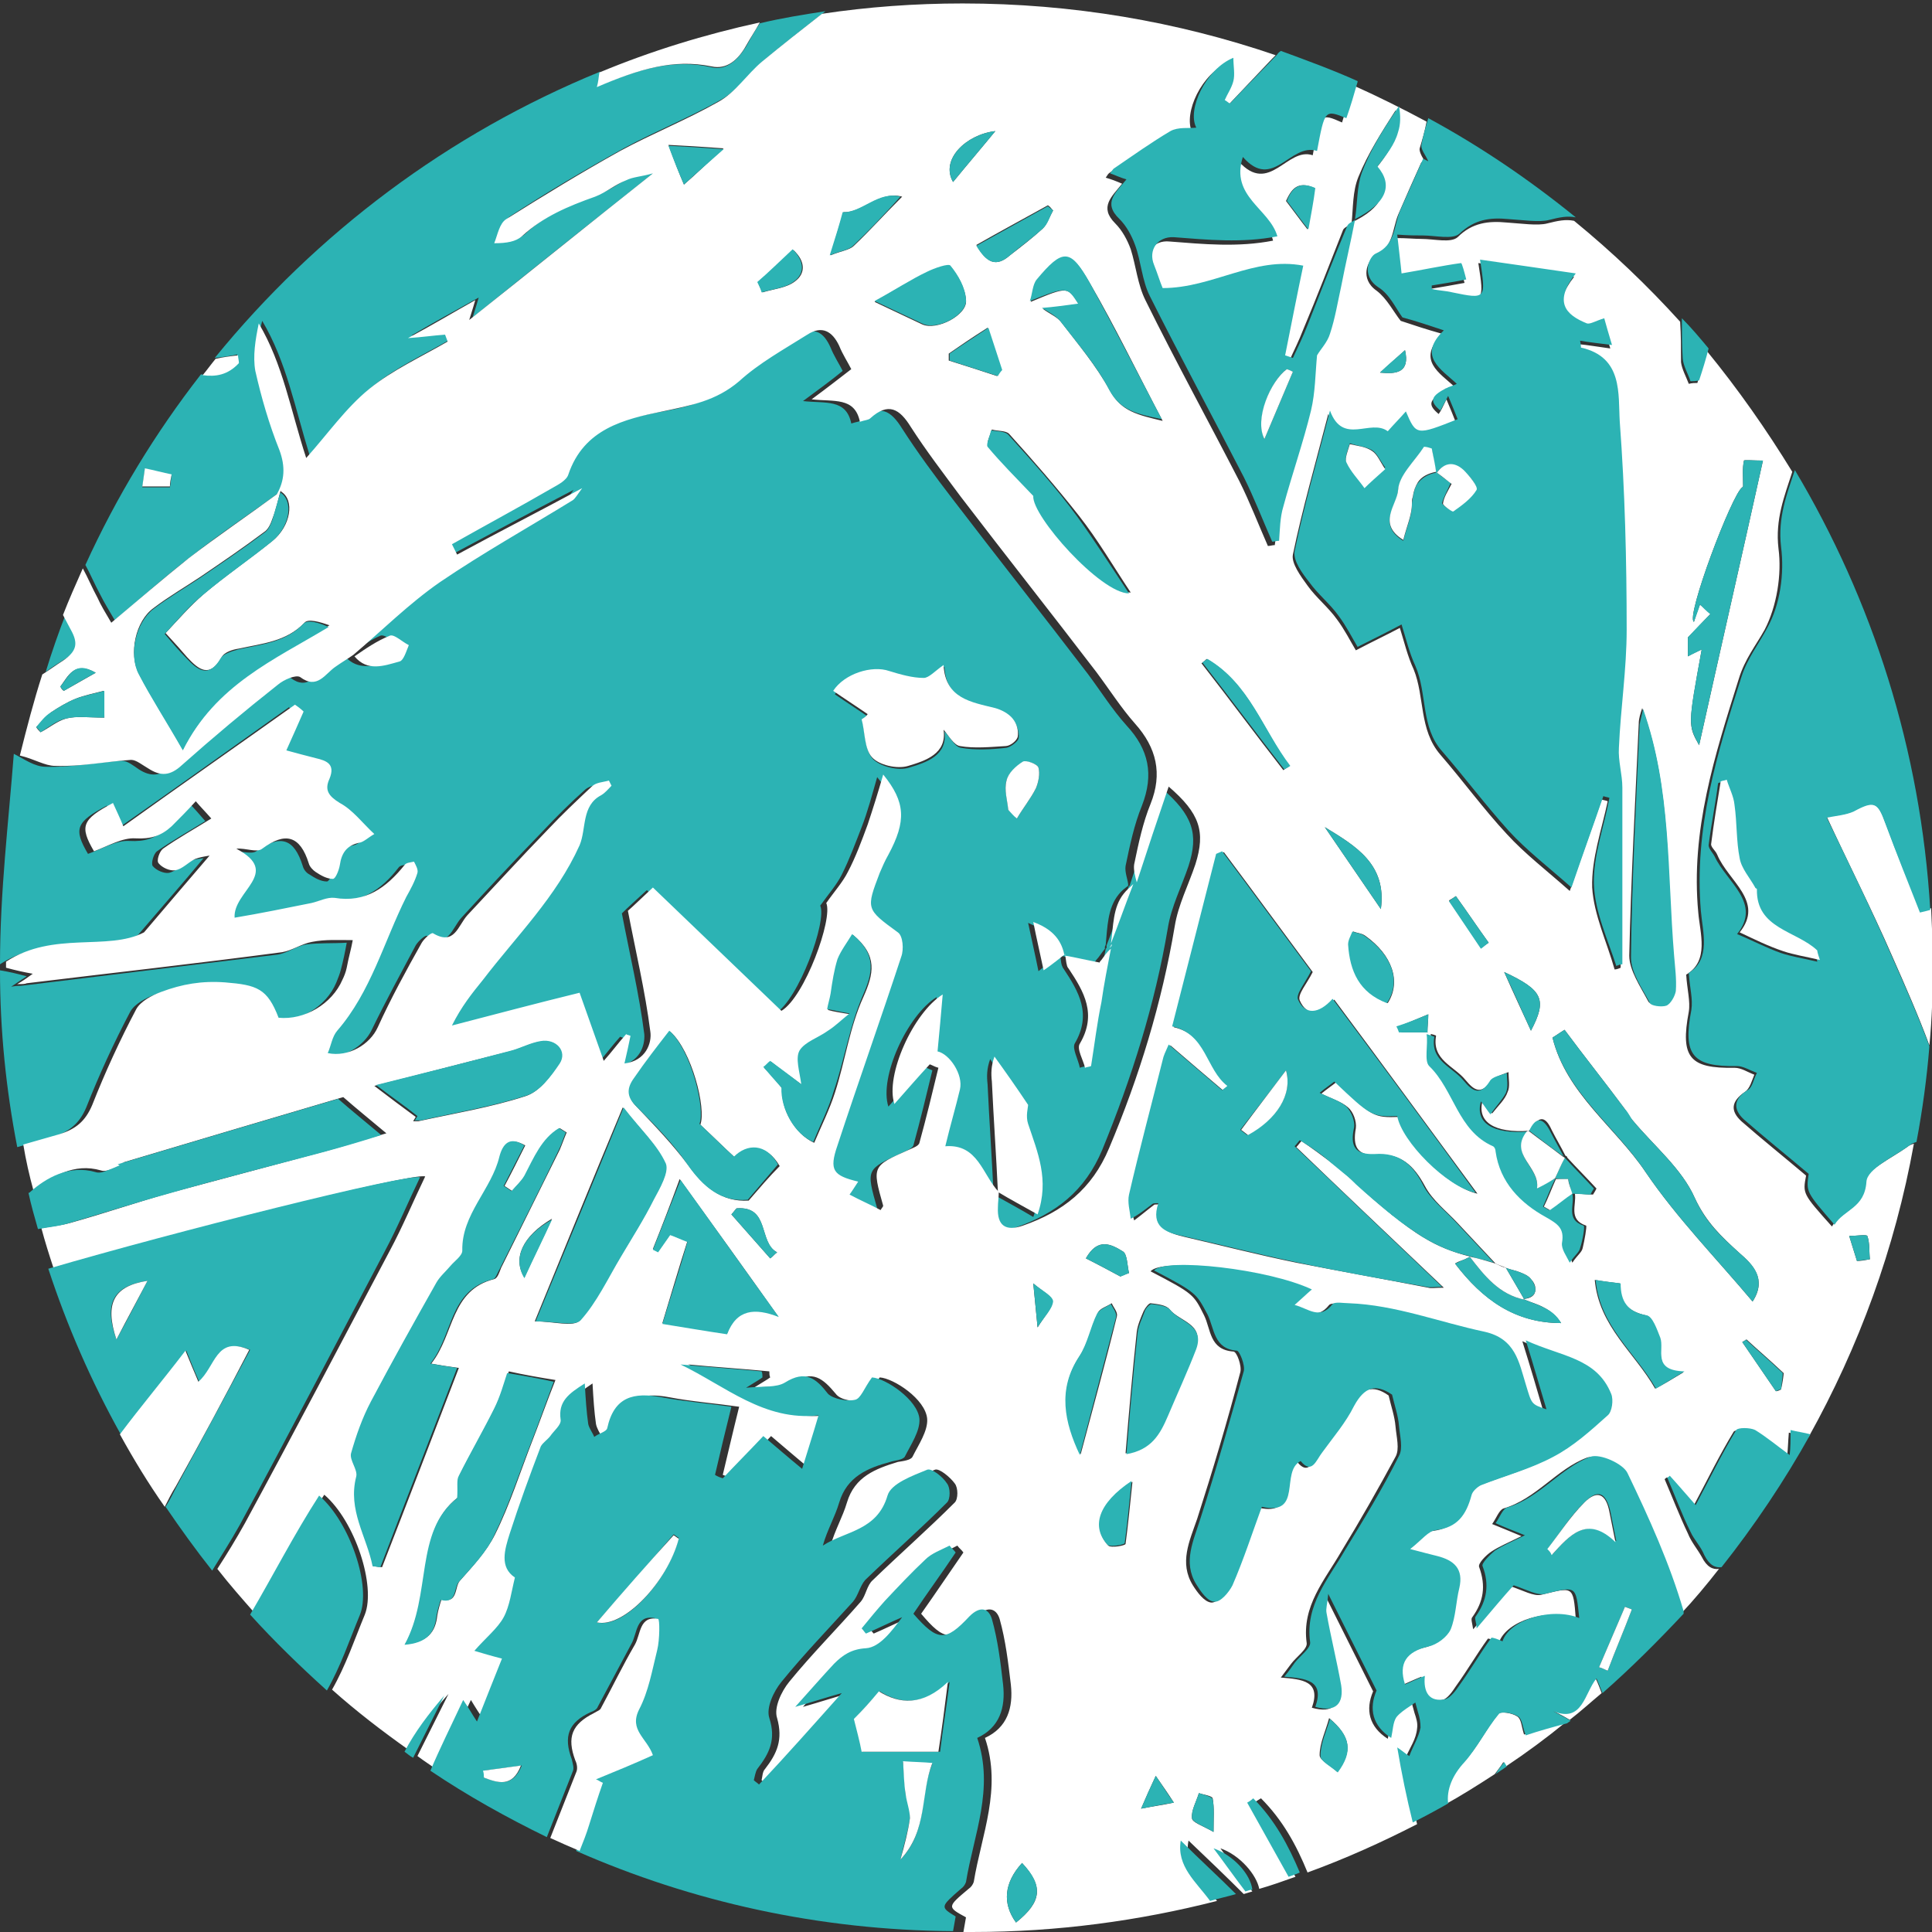 <?xml version="1.0" encoding="utf-8"?>
<!-- Generator: Adobe Illustrator 18.1.1, SVG Export Plug-In . SVG Version: 6.00 Build 0)  -->
<svg version="1.1" xmlns="http://www.w3.org/2000/svg" xmlns:xlink="http://www.w3.org/1999/xlink" x="0px" y="0px"
	 viewBox="0 0 224 224" enable-background="new 0 0 224 224" xml:space="preserve">
<rect x="0" y="0" width="224" height="224" fill="#333333" stroke="none"/>
<g id="Ebene_1">
</g>
<g id="Ebene_2">
	<g>
		<path fill="none" d="M128.9,109.4C128.9,109.4,128.9,109.5,128.9,109.4c0.9-2.3,1.7-4.6,2.6-6.9c0,0,0,0,0,0
			C130.6,104.9,129.7,107.2,128.9,109.4z"/>
		<path fill="none" d="M161.1,140.5c-1.3-1-2.5-2.1-3.7-3.2C158.6,138.4,159.8,139.5,161.1,140.5z"/>
		<path fill="none" d="M13.8,135.1c-0.2,0.1-0.5,0.2-0.7,0.3C13.3,135.3,13.6,135.2,13.8,135.1L13.8,135.1z"/>
		<path fill="none" d="M176.7,150.6C176.7,150.6,176.7,150.6,176.7,150.6c1.1-0.2,1.4-0.7,1.3-1.3
			C178.1,149.9,177.8,150.4,176.7,150.6z"/>
		<path fill="none" d="M32.5,57C32.5,57,32.5,57,32.5,57c-3.4,2.5-6.9,4.8-10.2,7.4C25.6,61.8,29.1,59.4,32.5,57z"/>
		<path fill="none" d="M173.4,146.5c-1-0.3-2-0.5-3-0.8l0,0C171.4,145.9,172.4,146.2,173.4,146.5z"/>
		<path fill="none" d="M164.4,56c-0.3,0.4-0.5,1-0.6,1.7C163.9,57,164.1,56.5,164.4,56z"/>
		<path fill="none" d="M115.6,138.2c-0.1,0.6-0.1,1.2-0.1,1.8C115.5,139.4,115.6,138.8,115.6,138.2
			C115.6,138.2,115.6,138.2,115.6,138.2z"/>
		<polygon fill="none" points="170.5,145.6 170.5,145.6 170.5,145.6 		"/>
		<path fill="none" d="M135.2,91.2c-1.3,3.8-2.5,7.5-3.7,11.1c0,0,0,0,0,0C132.7,98.7,133.9,95.1,135.2,91.2z"/>
		<path fill="none" d="M122.4,111.4c0.4-0.3,0.6-0.5,0.9-0.7c0,0,0,0,0,0C123.1,110.9,122.8,111.1,122.4,111.4z"/>
		<path fill="none" d="M173.4,146.5c-1.5-1.6-2.9-3.1-4.4-4.7C170.5,143.4,171.9,144.9,173.4,146.5
			C173.4,146.5,173.4,146.5,173.4,146.5z"/>
		<path fill="none" d="M166.4,120c0,0-0.5-0.2-0.9-0.3c0,0,0,0,0,0C165.9,119.9,166.5,120,166.4,120z"/>
		<path fill="none" d="M165.5,119.7c0-0.7,0.1-1.4,0.1-2.1C165.6,118.3,165.6,119,165.5,119.7C165.5,119.7,165.5,119.7,165.5,119.7z
			"/>
		<path fill="none" d="M181.4,134.3L181.4,134.3c-0.4,0.8-0.7,1.6-1.1,2.3c0,0,0,0,0,0C180.7,135.8,181,135,181.4,134.3z"/>
		<path fill="none" d="M179.6,140.3c0.9-0.6,1.7-1.3,2.6-1.9l0.1,0c0,0-0.1,0-0.1,0C181.4,139,180.5,139.6,179.6,140.3z"/>
		<path fill="none" d="M180.3,136.7C180.3,136.7,180.3,136.7,180.3,136.7c0.4,0,0.8,0,1.1,0C181.2,136.7,180.7,136.7,180.3,136.7z"
			/>
		<path fill="none" d="M170.5,145.6c-0.3,0.1-0.6,0.3-0.9,0.4C169.9,145.9,170.2,145.7,170.5,145.6
			C170.5,145.6,170.5,145.6,170.5,145.6z"/>
		<path fill="none" d="M165.1,143.4c-1.2-0.7-2.4-1.6-3.5-2.5C162.7,141.8,163.8,142.6,165.1,143.4z"/>
		<path fill="none" d="M156.1,136.3c-0.6-0.5-1.1-1-1.7-1.4C155,135.3,155.6,135.8,156.1,136.3z"/>
		<path fill="none" d="M166.9,47.6c0.2-0.4,0.5-0.9,0.9-1.7C167.4,46.7,167.1,47.1,166.9,47.6C166.9,47.6,166.9,47.6,166.9,47.6z"/>
		<path fill="none" d="M163.8,197.6c-0.2,0.1-0.4,0.3-0.6,0.4C163.4,197.8,163.6,197.7,163.8,197.6L163.8,197.6z"/>
		<path fill="#2CB3B4" d="M8.6,72.7C8.3,72.2,8,71.6,7.7,71c-0.9,2.3-1.7,4.6-2.4,6.9c0.8-0.6,1.6-1.1,2.4-1.6
			C9.3,75.2,9.5,74.3,8.6,72.7z"/>
		<path fill="#2CB3B4" d="M13.3,71.9c3.1-2.6,6-5.2,9-7.5c3.3-2.6,6.8-4.9,10.2-7.4c0.9-1.7,1-3.2,0.3-5.1c-1.2-3-2.1-6.1-2.8-9.2
			c-0.4-1.7-0.1-3.6,0.4-5.5c2.8,4.7,3.8,10.1,5.5,15.6c2.5-2.8,4.6-5.8,7.3-8c2.7-2.2,6-3.7,9.1-5.5C52.1,39,52,38.8,52,38.5
			c-1.3,0.1-2.7,0.2-4.3,0.4c2.7-1.6,5.3-3,7.8-4.4c-0.1,0.4-0.3,1-0.7,2.3c7.3-5.9,14.1-11.3,21.3-17c-1.3,0.3-2.3,0.4-3.1,0.8
			c-1.2,0.6-2.3,1.5-3.6,1.9c-3.1,1.1-6,2.3-8.5,4.6c-0.6,0.6-1.7,0.8-3.2,0.8c0.5-0.9,0.7-2.3,1.4-2.8c4.3-2.8,8.7-5.4,13.2-7.9
			c3.7-2,7.7-3.6,11.4-5.7c1.9-1.1,3.3-3.2,5.1-4.7c2.3-1.9,4.6-3.7,6.9-5.5c-2.6,0.4-5.1,0.8-7.6,1.4c-0.6,0.9-1.1,1.8-1.6,2.7
			c-1,1.6-2.3,2.8-4,2.4C78.1,6.8,74.1,8,69.3,10c0.1-0.7,0.2-1.2,0.3-1.7C52,15.5,36.7,27,24.9,41.5c0.9-0.1,1.7-0.2,2.6-0.4
			c0,0.3,0.1,0.6,0.1,0.9c-1.3,1.4-2.7,1.7-4.3,1.4c-5.3,6.8-9.8,14.2-13.4,22.1c0.6,1.1,1.1,2.3,1.7,3.4
			C12.1,69.9,12.6,70.7,13.3,71.9z M16.8,54.4c1,0.2,2.1,0.5,3.1,0.7c-0.1,0.5-0.1,1-0.2,1.4c-1.1,0-2.1,0-3.2,0
			C16.6,55.8,16.7,55.1,16.8,54.4z"/>
		<path fill="#2CB3B4" d="M10,128.4c1.5-3.8,3.2-7.5,5.1-11.1c0.5-0.9,1.8-1.6,2.9-2c2.4-0.9,4.7-1.3,7.4-1.1
			c3.7,0.3,4.9,0.7,6.2,4.1c3,0.3,6.2-1.5,7.4-4.4c0.2-0.5,0.4-1,0.5-1.4c0.3-1.1,0.5-2.1,0.7-3.2c-1.6,0.1-3.2,0-4.7,0.2
			c-1.2,0.2-2.3,1.1-3.5,1.2c-9.9,1.2-19.7,2.4-29.6,3.6c-0.3,0-0.5,0-1.1,0.1c0.6-0.4,1-0.7,1.8-1.2c-1.1-0.3-1.9-0.5-3.1-0.7
			c0,7,0.7,13.8,2,20.5c1.4-0.4,2.8-0.8,4.2-1.2C8,131.2,9.2,130.3,10,128.4z"/>
		<path fill="#2CB3B4" d="M23.6,99.5c-0.6,0.1-1.2,0.1-1.7,0.4c-0.8,0.4-1.5,1.1-2.3,1.3c-0.6,0.1-1.5-0.3-1.9-0.8
			c-0.2-0.3,0.1-1.4,0.5-1.7c1.7-1.2,3.5-2.2,5.6-3.5c-0.7-0.8-1.2-1.4-1.8-2c-1,1.1-1.8,2-2.8,2.9c-1.2,1.1-2.4,1.5-4.2,1.4
			c-1.5-0.1-3.1,0.9-4.8,1.5c-1.7-2.9-1.4-3.7,2.2-5.6c0.4,0.8,0.7,1.6,1.2,2.7c6.7-4.7,13.3-9.4,19.9-14.1c0.3,0.3,0.7,0.6,1,0.8
			c-0.6,1.4-1.2,2.7-2,4.5c1,0.3,2.2,0.7,3.4,0.9c1.4,0.3,2.4,0.8,1.6,2.4c-0.6,1.4-0.1,2.1,1.2,2.8c1.4,0.9,2.5,2.3,4,3.6
			c-0.7,0.4-1.2,0.9-1.7,1c-1.5,0.3-2.1,1.2-2.3,2.6c-0.1,0.6-0.5,1.6-0.8,1.6c-0.7,0-1.4-0.4-2-0.8c-0.4-0.2-0.7-0.6-0.8-1
			c-1-3.2-2.6-3.7-5.4-1.7c-0.6,0.4-1.9-0.1-3,0c5.3,2.8-0.4,4.9-0.2,8c3-0.6,6-1.1,8.9-1.7c0.9-0.2,1.9-0.8,2.7-0.6
			c3.6,0.5,6.1-1.2,8.1-3.8c0.2-0.3,0.7-0.3,1.1-0.4c0.1,0.4,0.5,0.9,0.4,1.3c-0.3,1-0.8,1.9-1.3,2.8c-2.6,5.2-4.1,11-8,15.5
			c-0.6,0.7-0.8,1.7-1.1,2.6c2.4,0.5,4.9-1.1,5.8-3c1.6-3.3,3.4-6.6,5.1-9.8c0.3-0.5,1.1-1.2,1.3-1.1c2.5,1.5,2.9-0.9,4-2.1
			c3.1-3.4,6.2-6.7,9.4-10c1.6-1.7,3.3-3.4,5-4.9c0.5-0.4,1.3-0.5,2-0.7c0.1,0.2,0.2,0.4,0.3,0.6c-0.4,0.4-0.7,0.9-1.2,1.1
			c-2.3,1.3-1.7,3.9-2.5,5.8c-2.7,6.1-7.3,10.5-11.2,15.6c-1.2,1.6-2.4,3.1-3.6,5.3c5-1.3,9.9-2.5,14.8-3.8c1,2.8,1.8,5.2,2.8,7.9
			c0.9-1,1.7-2.1,2.6-3.1c0.2,0.1,0.4,0.1,0.5,0.2c-0.2,0.9-0.4,1.8-0.7,3.2c2.5-0.4,3.1-2.4,3-3.7c-0.6-4.7-1.7-9.3-2.6-14
			c0.7-0.7,1.6-1.5,2.9-2.7c4.9,4.7,10,9.5,14.9,14.3c2.7-1.6,6-10.7,5.2-12.5c1-1.4,1.9-2.4,2.5-3.6c0.9-1.8,1.6-3.7,2.3-5.5
			c0.7-1.8,1.2-3.7,1.8-5.8c2.6,3.2,2.7,5.4,0.6,9.3c-0.4,0.7-0.7,1.4-1,2.1c-1.6,4.2-1.5,4.1,2.1,6.9c0.5,0.4,0.7,2,0.4,2.8
			c-2.4,7.3-5,14.6-7.4,21.9c-1,2.9-0.6,3.5,2.4,4.2c-0.4,0.6-0.7,1.1-1,1.5c1.3,0.6,2.4,1.2,3.6,1.8c0.2-0.3,0.4-0.4,0.3-0.5
			c-1.3-4.6-1.3-4.5,3-6.5c0.5-0.2,1.1-0.5,1.2-0.8c0.8-2.9,1.5-5.8,2.2-8.7c-0.3-0.1-0.6-0.3-1-0.4c-1.3,1.5-2.6,2.9-4.1,4.6
			c-1.1-3.4,2.2-10.6,5.6-12.7c-0.2,2.4-0.4,4.4-0.6,6.6c1.3,0.3,3,2.7,2.6,4.4c-0.5,2.1-1.1,4.2-1.7,6.6c3.8-0.3,4.2,3.3,6.2,5.3
			c0,0,0,0,0,0l0,0c0,0,0,0,0.1,0c-0.2-4.3-0.5-8.5-0.7-12.8c-0.1-0.9-0.1-1.8,0.3-2.9c1.2,1.8,2.5,3.6,3.9,5.6c0,0.3-0.2,1.3,0,2.2
			c1.1,3.3,2.6,6.4,1.1,10.5c-1.5-0.9-3-1.7-4.6-2.6c0,0,0,0,0,0c0,0,0,0-0.1-0.1c-0.1,0.6-0.1,1.2-0.2,1.8
			c-0.1,2.1,0.9,2.8,2.9,2.1c4.6-1.6,8-4.2,10-9c3.4-8.3,6.1-16.8,7.6-25.7c0.4-2.5,1.6-4.8,2.4-7.2c1.2-3.7,0.5-5.9-3.1-9
			c-1.3,3.8-2.5,7.5-3.7,11.2c0,0,0,0.1,0,0.1c0,0,0,0-0.1,0c-0.9,2.3-1.7,4.6-2.6,6.9c0,0,0,0,0,0c0,0,0,0,0,0c0,0.1,0,0.2,0,0.3
			c0,0-0.1,0.1-0.1,0.1c-0.4,2.1-0.8,4.1-1.1,6.2c-0.4,2.5-0.8,5-1.2,7.4c-0.2,0.1-0.5,0.1-0.7,0.2c-0.2-1-0.9-2.2-0.6-2.8
			c2-3.4,0.5-6-1.3-8.7c-0.1-0.1-0.1-0.2-0.2-0.4c-0.1-0.3-0.1-0.8-0.2-1.1c0,0-0.1,0-0.1,0c0,0,0,0,0,0c-0.3,0.2-0.6,0.4-0.9,0.7
			c-0.4,0.3-0.9,0.6-1.5,1.1c-0.4-2-0.8-3.7-1.2-5.6c1.9,0.8,3.2,1.8,3.6,3.8c0,0,0.1-0.1,0.1-0.1c0,0,0,0.1,0,0.1
			c1.2,0.2,2.4,0.5,4,0.8c0.1-0.1,0.1-0.2,0.2-0.3c0.3-0.3,0.6-0.8,1-1.3c0-0.1,0-0.1,0-0.2c0,0,0,0,0,0c0,0,0,0,0,0
			c0-0.1,0.1-0.2,0.1-0.3c0.2-2,0.2-4.2,1.5-5.8c0.3-0.4,0.7-0.7,1.1-1c0,0,0,0,0-0.1c0,0,0-0.1,0-0.1c-0.1-0.7-0.4-1.4-0.3-2.1
			c0.5-2.4,1-4.8,1.9-7c1.4-3.6,0.8-6.5-1.8-9.3c-1.7-1.9-3-4-4.5-6c-5.2-6.8-10.5-13.5-15.7-20.3c-2-2.6-4-5.3-5.8-8.1
			c-1.3-2.1-2.6-2.9-4.7-1c-0.2,0.2-0.6,0.2-1.2,0.4c-0.6-2.9-3-2.3-5.6-2.6c1.9-1.4,3.4-2.5,4.6-3.5c-0.4-0.8-1-1.7-1.4-2.7
			c-0.8-1.8-1.9-2.5-3.7-1.3c-2.7,1.7-5.5,3.3-7.9,5.4c-2.6,2.4-5.6,2.9-8.9,3.5c-4.4,0.9-9.1,2-10.9,7.3c-0.2,0.7-1.2,1.2-1.9,1.6
			c-3.9,2.2-7.7,4.4-11.6,6.5c0.2,0.4,0.4,0.8,0.6,1.2c4.7-2.5,9.3-5,14.5-7.7c-0.6,0.8-0.8,1.2-1.1,1.4c-5.1,3.2-10.4,6.1-15.4,9.5
			c-3.6,2.5-6.7,5.5-10,8.4c0,0,0,0,0,0c1.4-0.8,2.7-1.8,4.1-2.4c0.5-0.2,1.5,0.7,2.2,1.1c-0.4,0.7-0.6,1.8-1.1,1.9
			c-1.8,0.5-3.7,1.1-5.2-0.6c0,0,0,0-0.1,0l0-0.1c-0.7,0.5-1.4,0.9-2.1,1.4c-1.2,0.8-2.1,2.7-4.1,1.2c-0.4-0.3-1.9,0.3-2.6,0.9
			c-3.8,3-7.5,6.1-11.1,9.3c-1.4,1.2-2.5,1.3-3.9,0.4c-0.6-0.4-1.3-1-2-1c-3,0.2-5.9,0.8-8.8,0.7c-1.3,0-2.5-0.9-3.7-1.5
			C1,95.2,0,103.4,0,111.8c5.5-3.6,11.9-1.2,16-3.4C18.9,105,21.2,102.4,23.6,99.5z M120.4,89c0.2,0.7,0,1.7-0.3,2.4
			c-0.6,1.2-1.5,2.3-2.2,3.5c-0.3-0.3-0.6-0.7-1-1c-0.1-1.2-0.5-2.4-0.2-3.4c0.2-0.8,1.1-1.7,1.9-2.1C119,88.1,120.3,88.6,120.4,89z
			 M103.2,78c1.3,0.4,2.7,0.8,4,0.8c0.6,0,1.3-0.8,2.3-1.5c0.2,3.9,3.2,4.2,6,5c0.7,0.2,1.5,0.6,2,1.2c0.4,0.5,0.7,1.4,0.6,2.1
			c-0.1,0.4-0.9,1-1.4,1.1c-1.8,0.2-3.6,0.3-5.3,0c-0.7-0.1-1.2-1.2-1.9-1.9c0.4,2.8-2.1,3.6-4.1,4.2c-1.2,0.4-3.3-0.1-4.2-1
			c-0.9-1-0.9-2.9-1.2-4.4c0.3-0.1,0.5-0.2,0.8-0.4c-1.3-0.9-2.7-1.8-4-2.7C98,78.3,101.1,77.3,103.2,78z"/>
		<path fill="#FFFFFF" d="M82.5,7.7c1.8,0.4,3.1-0.8,4-2.4c0.5-0.9,1.1-1.8,1.6-2.7c-6.4,1.4-12.6,3.3-18.6,5.8
			c-0.1,0.5-0.1,1-0.3,1.7C74.1,8,78.1,6.8,82.5,7.7z"/>
		<path fill="#FFFFFF" d="M218.6,95.4c-0.9-2.5-1.3-2.6-3.7-1.4c-0.9,0.5-2.1,0.5-3.1,0.7c2.5,5.4,5.2,10.7,7.6,16.2
			c1.5,3.4,3,6.8,4.3,10.3c0.3-3.1,0.4-6.2,0.4-9.3c0-2.2-0.1-4.4-0.2-6.6c-0.4,0.1-0.8,0.2-1.2,0.3
			C221.3,102.4,219.9,98.9,218.6,95.4z"/>
		<path fill="#FFFFFF" d="M180,198.3c0.5,0.3,1,0.5,2,1.1c1.3-1,2.5-2.1,3.7-3.1c-0.2-0.5-0.4-1.1-0.7-1.7
			C183.6,196.2,183.4,199.7,180,198.3z"/>
		<path fill="#FFFFFF" d="M163,203.7c0.5-1.1,1.2-2.1,1.3-3.3c0.1-0.6-0.1-1.2-0.3-1.8c-0.1-0.4-0.2-0.7-0.3-1.1
			c-0.2,0.1-0.4,0.3-0.6,0.4c-0.6,0.4-1.2,0.8-1.6,1.3c-0.4,0.6-0.4,1.6-0.6,2.4c-2.2-1.4-2.6-3.4-1.7-5.5
			c-1.9-3.8-3.6-7.2-5.6-11.2c-0.1,1.2-0.3,1.7-0.2,2.2c0.6,2.8,1.3,5.6,1.7,8.4c0.3,2.1-0.5,3.2-3,2.5c1.1-3.1-1.1-3.3-3.6-3.5
			c0.6-0.8,0.9-1.2,1.2-1.6c0.6-0.8,1.9-1.7,1.8-2.4c-0.6-4.3,2.1-7.3,4-10.6c2.2-3.6,4.3-7.3,6.3-11c0.5-0.9,0.1-2.3,0-3.5
			c-0.1-1.2-0.5-2.3-0.8-3.6c-1.8-1.3-3.2-0.9-4.4,1.3c-1,1.9-2.4,3.6-3.7,5.4c-0.7,1-1.2,2.6-2.5,1c-2.4,1.3,0.3,6.4-4.5,5.3
			c-1.1,3-2.1,6.1-3.4,9.1c-0.4,0.8-1.4,2-2.1,1.9c-0.8-0.1-1.6-1.2-2.1-2c-1.6-2.6-0.4-5.1,0.5-7.7c1.8-5.6,3.5-11.3,5-17
			c0.2-0.7-0.4-2.4-0.8-2.4c-2.8-0.2-2.6-2.6-3.4-4.2c-1.2-2.4-1.2-2.5-6.2-5.1c1.3-1.6,13.3-0.2,18.3,2.2c-0.7,0.6-1.2,1.1-2,1.8
			c1.6,0.4,2.9,1.8,4.4-0.1c0.3-0.3,1.2-0.1,1.9-0.1c5.4,0.2,10.5,2.2,15.7,3.3c3.5,0.8,4,3.5,4.8,6.1c0.7,2.3,0.6,2.4,2.4,2.9
			c-0.7-2.4-1.4-4.8-2.4-8c4,1.9,8.2,2.1,9.9,6.2c0.3,0.7,0.1,2.1-0.4,2.5c-2,1.7-4,3.6-6.3,4.8c-2.6,1.4-5.6,2.2-8.4,3.3
			c-0.5,0.2-1,0.7-1.1,1.2c-0.6,2.2-1.6,3.7-4.1,4c-0.9,0.1-1.6,1.1-3,2.2c1.5,0.4,2.3,0.6,3.1,0.8c2,0.5,3.1,1.4,2.6,3.7
			c-0.4,1.6-0.4,3.3-1,4.8c-0.4,0.9-1.6,1.8-2.6,2c-2.5,0.6-3.5,1.9-2.7,4.4c0.7-0.3,1.3-0.6,2.3-1c-0.1,1.9,0.6,3.1,2.4,2.7
			c0.6-0.1,1.2-1,1.6-1.6c1.3-1.8,2.4-3.7,3.7-5.5c0.1-0.1,0.8,0.3,1.3,0.4c0.9-2.5,5.7-4,8.9-2.7c-0.3-3.9-0.3-3.7-4-2.8
			c-0.9,0.2-2.1-0.5-3.6-1c-1.1,1.3-2.6,3-4.3,5c-0.1-0.7-0.3-1.2-0.1-1.4c1.3-1.8,1.6-3.6,0.8-5.8c-0.2-0.4,0.8-1.4,1.4-1.8
			c0.9-0.6,1.9-1,3.5-1.8c-1.4-0.6-2.2-0.9-3.4-1.4c0.5-0.7,0.8-1.6,1.3-1.8c3.8-1.1,6.2-4.6,9.7-5.9c1.1-0.4,3.7,0.8,4.3,1.9
			c2.5,5.2,4.8,10.5,6.5,16c0,0.1,0,0.2,0,0.3c1.6-1.7,3.1-3.5,4.5-5.3c-0.7,0.1-1.4-0.2-2-1.4c-0.5-0.9-1.2-1.7-1.6-2.7
			c-1-2.1-1.8-4.2-2.7-6.3c0.1-0.1,0.2-0.2,0.3-0.2c1.1,1.2,2.2,2.4,3,3.4c1.6-3,3-5.9,4.7-8.7c0.2-0.3,1.6-0.3,2.2,0
			c1.4,0.7,2.5,1.8,4,2.9c0.1-0.9,0.1-1.6,0.2-2.8c0.8,0.2,1.6,0.3,2.3,0.5c5.8-10.4,10-21.8,12.2-34c-0.3,0.1-0.6,0.2-0.8,0.4
			c-1.8,1.3-4.9,2.7-5,4.2c-0.2,3.1-2.7,3.2-3.7,5c-3.4-3.8-3.4-3.8-3-5.9c-2.6-2.2-5.1-4.2-7.5-6.3c-1.3-1.2-1.2-2.3,0.4-3.4
			c0.6-0.4,0.8-1.3,1.1-2c-0.8-0.3-1.5-0.8-2.3-0.8c-5.2,0.1-6.3-1.2-5.3-6.5c0.2-1.2-0.2-2.6-0.3-4.3c2.7-1.6,1.6-4.8,1.4-7.2
			c-0.9-9.5,1.9-18.2,4.7-27.1c0.7-2.3,2-3.9,3-5.7c1.4-2.7,2-6.4,1.6-9.4c-0.4-3.4,0.7-6.1,1.6-8.9c-3-4.9-6.3-9.6-9.9-14
			c-0.4,1.2-0.8,2.5-1.1,3.7c-0.3,0-0.6,0-1,0.1c-0.3-0.8-0.8-1.7-0.9-2.5c0-1.6,0-3.2-0.1-4.7c-3.8-4.2-7.9-8.1-12.3-11.7
			c-1-0.2-1.9,0-3.1,0.3c-1.1,0.3-3.1,0-4.7-0.1c-2.1-0.2-4,0-5.7,1.7c-0.8,0.7-2.7,0.2-4.2,0.2c-0.8,0-1.7-0.1-3-0.1
			c0.2,1.9,0.4,3.4,0.5,4.5c2.4-0.4,4.6-0.9,6.9-1.2c0.1,0,0.4,1.1,0.6,1.9c-1.6,0.3-2.8,0.5-4,0.7c0,0.1,0,0.3,0,0.4
			c0.8,0.1,1.6,0.2,2.4,0.4c3.9,0.7,3.9,0.7,3.2-3.8c3.6,0.5,6.9,1,11.1,1.6c-2.6,3.3-1.2,4.8,1.3,5.8c0.4,0.2,1.1-0.3,2-0.6
			c0.2,0.7,0.5,1.8,0.9,3.1c-1.5-0.2-2.6-0.4-3.7-0.5c0,0.5,0,0.8,0.1,0.8c4.9,1.1,4.2,5.4,4.5,8.6c0.6,8,0.8,16.1,0.8,24.1
			c0,4.6-0.7,9.1-0.9,13.7c-0.1,1.5,0.4,3.1,0.4,4.6c0.1,6.8,0,13.6,0,20.5c-0.2,0.1-0.5,0.2-0.7,0.2c-0.9-3.2-2.4-6.3-2.6-9.5
			c-0.1-3.3,1.1-6.7,1.8-10c-0.2-0.1-0.4-0.1-0.7-0.2c-1.1,3.3-2.3,6.5-3.7,10.6c-2.7-2.4-5.2-4.3-7.3-6.6c-2.7-2.9-5.1-6.2-7.7-9.2
			c-2.5-2.9-1.8-6.7-3.1-9.9c-0.7-1.5-1.1-3.2-1.6-4.8c-1.5,0.8-3,1.5-5.1,2.6c-0.6-1-1.3-2.4-2.2-3.6c-1-1.4-2.4-2.5-3.4-3.9
			c-0.8-1.1-1.9-2.6-1.7-3.6c1.1-5.3,2.6-10.5,4.1-16.3c1.5,4,4.7,0.9,6.7,2.4c0.7-0.8,1.4-1.5,2.1-2.3c1.2,2.8,1.2,2.8,6,0.9
			c-0.3-0.8-0.6-1.5-1.1-2.7c-0.4,0.8-0.6,1.3-0.9,1.7c0,0,0,0,0,0c0,0,0,0,0,0c-1.2-1-1.2-1.6,0.5-2.5c0.1-0.1,0.3-0.1,0.4-0.2
			c0.3-0.1,0.6-0.3,1-0.4c-1.8-1.7-4.5-3.1-1.5-6.2c-1.8-0.5-3.3-1-4.8-1.5c-0.8-1-1.6-2.6-2.8-3.5c-2-1.4-1-3.5-0.3-3.9
			c2.3-1.1,2.1-3.2,2.8-4.9c0.9-2.1,1.8-4.1,2.7-6.1c0.2,0.1,0.4,0.2,0.6,0.3c-0.3-0.6-0.9-1.4-0.8-1.9c0.3-1,0.6-2,0.8-3.1
			c-2.8-1.5-5.6-2.9-8.5-4.2c0,0,0,0.1,0,0.1c-0.4,1.4-0.9,2.8-1.3,4.2c-2.5-1.1-2.5-1.1-3.4,3.8c-3-1-5,4.7-8.6,0.7
			c-1.4,4.6,3.2,5.9,4,9.2c-4.1,0.8-8.1,0.4-12,0.1c-1.9-0.2-3,1.4-2.3,3.2c0.4,1,0.8,2,1,2.7c5.8,0,10.5-3.7,16.3-2.6
			c-0.7,3.3-1.4,6.9-2.1,10.4c0.3,0.1,0.6,0.2,0.9,0.3c0.6-1.3,1.2-2.5,1.7-3.8c1.6-3.8,3.1-7.7,4.6-11.5c0.1-0.3,0.6-0.5,0.9-0.7
			c0,0,0-0.1,0-0.1c0,0,0,0,0,0c0,0,0,0,0.1,0c0.2-1.8,0.1-3.7,0.8-5.4c1.1-2.7,2.7-5.2,4.3-7.7c0.3,1.1,0.2,2.1-0.1,3
			c-0.4,1.5-1.4,2.8-2.4,4c1.9,2.2,1,4.3-2.6,6c0,0,0,0.1,0,0.1c0,0-0.1,0-0.1,0.1c-0.5,2.6-1,5.1-1.6,7.7c-0.4,1.8-0.7,3.7-1.3,5.5
			c-0.3,1-1.1,1.8-1.5,2.5c-0.2,2.2-0.2,4.4-0.7,6.4c-0.9,3.7-2.2,7.4-3.2,11.1c-0.3,1.3-0.3,2.7-0.5,4c-0.3,0-0.5,0.1-0.8,0.1
			c-1.1-2.5-2.1-5.1-3.3-7.5c-3.6-7-7.4-13.9-10.9-21c-0.9-1.8-1.1-4-1.7-5.9c-0.4-1.1-1-2.2-1.8-3c-1.9-1.9-0.4-3.1,0.8-4.6
			c-0.7-0.3-1.2-0.5-1.9-0.7c0.2-0.3,0.3-0.5,0.5-0.6c2.1-1.5,4.2-3,6.5-4.3c0.8-0.5,2-0.3,3-0.4c-1-2.2,1.1-6.8,4.3-8.1
			c0,1,0.1,1.9,0,2.7c-0.2,0.8-0.6,1.4-1,2.2c0.2,0.1,0.4,0.3,0.6,0.4c1.8-1.9,3.6-3.8,5.4-5.7c0.1-0.1,0.2-0.2,0.4-0.4
			c-11.4-3.9-23.6-6-36.3-6c-5.5,0-11,0.4-16.3,1.2c-2.3,1.8-4.6,3.6-6.9,5.5c-1.8,1.5-3.1,3.6-5.1,4.7c-3.7,2.1-7.7,3.7-11.4,5.7
			c-4.5,2.5-8.9,5.2-13.2,7.9c-0.8,0.5-1,1.8-1.4,2.8c1.5,0,2.5-0.2,3.2-0.8c2.5-2.3,5.4-3.5,8.5-4.6c1.3-0.5,2.3-1.4,3.6-1.9
			c0.8-0.4,1.7-0.4,3.1-0.8c-7.2,5.7-14,11.2-21.3,17c0.4-1.3,0.6-1.9,0.7-2.3c-2.5,1.4-5,2.9-7.8,4.4c1.6-0.1,2.9-0.3,4.3-0.4
			c0.1,0.3,0.2,0.5,0.3,0.8c-3.1,1.8-6.4,3.3-9.1,5.5c-2.7,2.2-4.8,5.2-7.3,8c-1.8-5.5-2.7-10.9-5.5-15.6c-0.4,1.9-0.7,3.8-0.4,5.5
			c0.7,3.1,1.6,6.2,2.8,9.2c0.7,1.9,0.6,3.5-0.3,5.1c0,0,0,0,0,0c-3.4,2.5-6.8,4.8-10.2,7.4c-3,2.4-5.9,4.9-9,7.5
			c-0.7-1.2-1.2-2-1.6-2.9c-0.6-1.1-1.1-2.3-1.7-3.4c-0.8,1.8-1.6,3.6-2.3,5.4c0.3,0.6,0.6,1.1,0.9,1.7c0.9,1.6,0.7,2.5-0.9,3.6
			c-0.8,0.5-1.6,1.1-2.4,1.6c-1,3.1-1.8,6.2-2.6,9.4C4,88,5.2,88.8,6.4,88.8c2.9,0.1,5.9-0.5,8.8-0.7c0.6,0,1.3,0.6,2,1
			c1.4,0.9,2.5,0.9,3.9-0.4c3.6-3.2,7.3-6.3,11.1-9.3c0.7-0.6,2.1-1.2,2.6-0.9c2,1.5,2.9-0.4,4.1-1.2c0.7-0.5,1.4-0.9,2.1-1.4l0,0.1
			c0,0,0-0.1,0-0.1c0,0,0,0,0,0c3.3-2.8,6.4-5.9,10-8.4c5-3.4,10.2-6.3,15.4-9.5c0.3-0.2,0.5-0.6,1.1-1.4c-5.2,2.8-9.9,5.2-14.5,7.7
			c-0.2-0.4-0.4-0.8-0.6-1.2c3.9-2.2,7.8-4.3,11.6-6.5c0.7-0.4,1.7-0.9,1.9-1.6c1.8-5.3,6.5-6.4,10.9-7.3c3.3-0.7,6.2-1.2,8.9-3.5
			c2.3-2.1,5.2-3.7,7.9-5.4c1.7-1.1,2.9-0.4,3.7,1.3c0.4,1,1,1.9,1.4,2.7c-1.3,1-2.7,2.1-4.6,3.5c2.6,0.3,5-0.3,5.6,2.6
			c0.6-0.2,1-0.2,1.2-0.4c2.1-1.9,3.4-1.1,4.7,1c1.8,2.8,3.8,5.4,5.8,8.1c5.2,6.8,10.5,13.5,15.7,20.3c1.5,2,2.9,4.2,4.5,6
			c2.5,2.8,3.2,5.8,1.8,9.3c-0.9,2.2-1.4,4.6-1.9,7c-0.1,0.6,0.1,1.4,0.3,2.1c1.2-3.7,2.4-7.3,3.7-11.1c3.6,3.1,4.3,5.2,3.1,9
			c-0.8,2.4-2,4.7-2.4,7.2c-1.5,8.9-4.1,17.4-7.6,25.7c-2,4.8-5.4,7.4-10,9c-2,0.7-3,0-2.9-2.1c0-0.6,0.1-1.2,0.1-1.8
			c-1.9-2-2.4-5.6-6.2-5.3c0.6-2.5,1.2-4.5,1.7-6.6c0.4-1.7-1.2-4.1-2.6-4.4c0.2-2.1,0.4-4.2,0.6-6.6c-3.4,2.1-6.7,9.4-5.6,12.7
			c1.5-1.7,2.8-3.2,4.1-4.6c0.3,0.1,0.6,0.3,1,0.4c-0.7,2.9-1.4,5.8-2.2,8.7c-0.1,0.4-0.8,0.6-1.2,0.8c-4.3,1.9-4.3,1.9-3,6.5
			c0,0.1-0.2,0.3-0.3,0.5c-1.1-0.6-2.3-1.1-3.6-1.8c0.3-0.4,0.6-0.9,1-1.5c-2.9-0.7-3.4-1.3-2.4-4.2c2.4-7.3,5-14.6,7.4-21.9
			c0.3-0.8,0.2-2.4-0.4-2.8c-3.7-2.7-3.7-2.7-2.1-6.9c0.3-0.7,0.6-1.4,1-2.1c2.1-3.9,2-6.1-0.6-9.3c-0.6,2.1-1.2,4-1.8,5.8
			c-0.7,1.9-1.4,3.8-2.3,5.5c-0.6,1.2-1.6,2.3-2.5,3.6c0.8,1.8-2.5,10.9-5.2,12.5c-5-4.8-10-9.6-14.9-14.3c-1.3,1.2-2.2,2.1-2.9,2.7
			c0.9,4.7,2,9.3,2.6,14c0.2,1.3-0.5,3.4-3,3.7c0.3-1.3,0.5-2.2,0.7-3.2c-0.2-0.1-0.4-0.1-0.5-0.2c-0.9,1-1.7,2.1-2.6,3.1
			c-1-2.8-1.8-5.1-2.8-7.9c-4.9,1.2-9.8,2.5-14.8,3.8c1.1-2.2,2.3-3.7,3.6-5.3c3.9-5.1,8.5-9.6,11.2-15.6c0.8-1.9,0.2-4.6,2.5-5.8
			c0.5-0.3,0.8-0.7,1.2-1.1c-0.1-0.2-0.2-0.4-0.3-0.6c-0.7,0.2-1.5,0.2-2,0.7c-1.7,1.6-3.4,3.2-5,4.9c-3.2,3.3-6.3,6.7-9.4,10
			c-1.1,1.2-1.5,3.6-4,2.1c-0.2-0.1-1,0.6-1.3,1.1c-1.8,3.2-3.6,6.5-5.1,9.8c-0.9,2-3.4,3.5-5.8,3c0.4-0.9,0.5-1.9,1.1-2.6
			c3.9-4.5,5.4-10.3,8-15.5c0.5-0.9,1-1.8,1.3-2.8c0.1-0.4-0.2-0.9-0.4-1.3c-0.4,0.1-0.9,0.1-1.1,0.4c-2.1,2.6-4.5,4.4-8.1,3.8
			c-0.9-0.1-1.8,0.4-2.7,0.6c-3,0.6-5.9,1.2-8.9,1.7c-0.2-3.1,5.5-5.2,0.2-8c1.1-0.1,2.4,0.5,3,0c2.7-2,4.4-1.5,5.4,1.7
			c0.1,0.4,0.5,0.8,0.8,1c0.6,0.4,1.3,0.8,2,0.8c0.3,0,0.7-1,0.8-1.6c0.2-1.4,0.8-2.3,2.3-2.6c0.5-0.1,1-0.6,1.7-1
			c-1.4-1.3-2.5-2.8-4-3.6c-1.3-0.8-1.8-1.5-1.2-2.8c0.7-1.7-0.3-2.1-1.6-2.4c-1.2-0.3-2.3-0.6-3.4-0.9c0.8-1.8,1.4-3.1,2-4.5
			c-0.3-0.3-0.7-0.6-1-0.8c-6.6,4.7-13.2,9.3-19.9,14.1c-0.4-1-0.8-1.8-1.2-2.7c-3.6,1.9-3.9,2.7-2.2,5.6c1.6-0.6,3.3-1.6,4.8-1.5
			c1.8,0.1,3-0.3,4.2-1.4c0.9-0.9,1.8-1.8,2.8-2.9c0.5,0.6,1.1,1.2,1.8,2c-2.1,1.3-3.9,2.3-5.6,3.5c-0.4,0.3-0.8,1.4-0.5,1.7
			c0.4,0.5,1.3,0.9,1.9,0.8c0.8-0.1,1.5-0.9,2.3-1.3c0.5-0.2,1.1-0.3,1.7-0.4c-2.5,2.9-4.7,5.5-7.6,8.9c-4.2,2.2-10.5-0.2-16,3.4
			c0,0.1,0,0.1,0,0.2c0,0.2,0,0.3,0,0.5c1.1,0.3,2,0.5,3.1,0.7c-0.7,0.5-1.1,0.8-1.8,1.2c0.6,0,0.9,0,1.1-0.1
			c9.9-1.2,19.8-2.3,29.6-3.6c1.2-0.2,2.3-1,3.5-1.2c1.5-0.3,3.1-0.2,4.7-0.2c-0.2,1.1-0.5,2.1-0.7,3.2c-0.1,0.5-0.3,1-0.5,1.4
			c-1.2,2.8-4.4,4.7-7.4,4.4c-1.3-3.4-2.5-3.8-6.2-4.1c-2.7-0.2-5,0.2-7.4,1.1c-1.1,0.4-2.4,1.1-2.9,2c-1.9,3.6-3.6,7.3-5.1,11.1
			c-0.8,1.9-1.9,2.8-3.8,3.4c-1.4,0.4-2.8,0.8-4.2,1.2c0.3,1.8,0.7,3.6,1.2,5.4c0.1-0.1,0.1-0.1,0.2-0.1c1.9-1.6,4.5-3.2,7.6-2.3
			c0.6,0.2,1.4-0.2,2.1-0.5c0.3-0.1,0.5-0.2,0.7-0.3c-0.1,0-0.1-0.1-0.2-0.1c0,0,0,0-0.1,0h0c-0.1-0.1-0.1-0.1,0,0
			c8.4-2.5,17.1-5.1,25.6-7.6c1.6,1.4,3.1,2.6,5,4.2c-2.5,0.7-4.6,1.4-6.8,2c-6,1.6-11.9,3.2-17.9,4.8c-4,1.1-8,2.5-12,3.6
			c-1.1,0.3-2.2,0.4-3.3,0.6c0.4,1.5,0.9,3.1,1.4,4.6c14.3-4.1,41.7-11.1,43.1-10.6c-1.4,2.9-2.6,5.8-4.1,8.6
			c-5.6,10.6-11.1,21.1-16.8,31.6c-1,1.8-2.1,3.6-3.2,5.3c1.4,1.8,2.9,3.5,4.4,5.2c2.7-4.6,5.1-9.4,8-13.8c3.6,3.1,6,10.6,4.7,13.9
			c-1.2,2.9-2.2,5.9-3.8,8.7c2.8,2.5,5.8,4.8,8.9,7c1.2-2.3,2.8-4.5,4.6-6.5c-1.2,2.4-2.4,4.8-3.6,7.2c0.8,0.6,1.6,1.1,2.4,1.7
			c1.1-2.6,2.4-5.2,3.8-8.2c0.6,1,1,1.6,1.6,2.5c1.1-2.8,2.1-5.3,2.9-7.3c-1.2-0.3-2.2-0.6-3.2-0.9c1.4-1.5,2.7-2.5,3.4-3.9
			c0.7-1.3,0.9-3,1.3-4.6c-1.8-1.2-1.2-3.2-0.6-5.1c1.1-3.4,2.4-6.8,3.6-10.1c0.2-0.5,0.8-0.8,1.1-1.2c0.5-0.6,1.3-1.3,1.2-1.9
			c-0.3-2.1,0.9-2.9,2.8-4.2c0.1,1.8,0.2,3.3,0.4,4.7c0.1,0.5,0.4,1,0.7,1.5c0.5-0.3,1.4-0.6,1.5-1c0.8-3.6,3.1-4.2,6.3-3.6
			c2.6,0.5,5.3,0.7,8.1,1.1c-0.7,2.8-1.3,5.4-1.9,7.9c0.3,0.1,0.6,0.2,0.9,0.4c1.6-1.6,3.1-3.2,4.7-4.9c1.3,1.1,2.8,2.4,4.5,3.8
			c0.6-2,1.2-3.8,1.9-6.2c-6.3,0.7-10.8-3.4-16-5.9c3.1,0.3,6.3,0.5,9.4,0.8c0,0.2,0,0.5,0.1,0.7c-0.4,0.3-0.8,0.5-1.9,1.2
			c2-0.2,3.5,0,4.5-0.6c2.3-1.5,3.5-0.5,5,1.3c0.5,0.7,2.1,1,3.1,0.7c0.7-0.2,1.1-1.4,2-2.6c1.6,0.1,5.3,2.5,5.5,4.8
			c0.1,1.4-1,3-1.7,4.4c-0.2,0.4-1.1,0.5-1.7,0.6c-2.6,0.8-5,1.7-5.9,4.7c-0.5,1.7-1.4,3.2-1.9,5c2.6-1.7,6.3-1.7,7.5-5.8
			c0.4-1.3,2.9-2.3,4.6-3c0.5-0.2,1.8,0.9,2.3,1.6c0.4,0.5,0.4,1.8,0,2.2c-3.1,3.1-6.4,6-9.5,9c-0.7,0.6-0.8,1.8-1.4,2.5
			c-2.7,3.1-5.7,6.1-8.3,9.3c-0.9,1.1-1.8,3-1.4,4.2c0.7,2.5,0,4.1-1.4,5.9c-0.3,0.3-0.3,0.9-0.4,1.3c0.2,0.2,0.4,0.3,0.6,0.5
			c3.1-3.5,6.3-7,9.6-10.6c-1.8,0.5-3.3,1-5.4,1.6c1.7-2,3.1-3.5,4.5-5c1-1,1.9-1.7,3.7-1.8c1.6-0.1,3-2,4.2-3.6
			c-1.4,0.6-2.8,1.3-4.2,1.9c-0.2-0.2-0.3-0.4-0.5-0.6c0.9-1.1,1.7-2.2,2.7-3.2c1.5-1.6,3-3.3,4.7-4.8c0.8-0.7,1.9-1.1,2.8-1.6
			c0.2,0.3,0.5,0.5,0.7,0.8c-1.6,2.3-3.2,4.7-4.9,7.1c2.7,3.2,3.6,3.3,6.5,0.3c1.1-1.2,2.2-1,2.6,0.3c0.7,2.5,1,5.1,1.3,7.6
			c0.3,2.7-0.4,5-3,6.2c2,5.9-0.4,11.2-1.3,16.7c-0.1,0.3-0.3,0.6-0.6,0.8c-2.5,2.1-2.5,2.1-0.3,3.3c-0.1,0.6-0.2,1.1-0.3,1.7
			c0.4,0,0.7,0,1.1,0c9.8,0,19.3-1.3,28.3-3.6c-1.6-2.2-3.9-3.9-3.3-7c2.2,2.1,4.3,4.1,6.4,6.2c0.3-0.1,0.7-0.2,1-0.3
			c-1.3-1.7-2.5-3.3-3.7-5c2.3,0.8,4.2,3.1,4.5,4.7c1.4-0.4,2.8-0.9,4.2-1.4c-1.6-2.9-3.2-5.7-4.8-8.6c0.3-0.2,0.5-0.3,0.8-0.5
			c2.5,2.5,4.1,5.4,5.4,8.6c4.4-1.6,8.6-3.5,12.7-5.6c-0.7-2.9-1.3-5.8-1.8-8.7C162.2,203.1,162.5,203.4,163,203.7z M216.5,143.3
			c0.3,0.8,0.2,1.8,0.3,2.7c-0.5,0.1-1,0.2-1.5,0.2c-0.3-1-0.6-1.9-0.9-2.9C215.2,143.3,216.4,143.1,216.5,143.3z M162.9,40.6
			c0.6,2.6-1,2.8-2.9,2.6C161,42.3,161.9,41.5,162.9,40.6z M151.6,26.6c-0.8-1-1.5-2-2.5-3.3c0.6-1.3,1.3-2.4,3.3-1.5
			C152.2,23.4,151.9,24.9,151.6,26.6z M11.1,78c-1.2,0.7-2.5,1.4-3.7,2.1C7.2,80,7.1,79.8,7,79.6C7.9,78.4,8.6,76.6,11.1,78z
			 M12.1,83.2c-1.9,0-3.2-0.2-4.4,0.1c-1.1,0.3-2,1.1-3,1.6c-0.2-0.2-0.4-0.4-0.5-0.6c0.6-0.6,1.1-1.2,1.7-1.7
			C6.8,82,7.8,81.4,8.8,81c1-0.4,2.1-0.6,3.2-0.9C12.1,81.2,12.1,82.3,12.1,83.2z M21.2,86.9c-2-3.5-3.7-6.1-5.1-8.8
			c-1.2-2.3-0.4-6.1,1.7-7.6c1.7-1.3,3.6-2.4,5.4-3.6c2.5-1.7,5-3.4,7.4-5.2c0.5-0.3,0.8-1,1-1.6c0.4-1,0.6-2,0.9-3.1c0,0,0,0,0,0
			c0,0,0.1-0.1,0.1-0.1c0,0,0,0.1,0,0.1c1.6,1,1.1,4-1,5.7c-2.6,2.1-5.4,4-8,6.2c-1.6,1.4-3,3-4.4,4.5c1.2,1.3,1.9,2.1,2.5,2.8
			c1.3,1.4,2.6,2.5,4,0c0.3-0.6,1.3-0.9,2-1c2.7-0.6,5.5-0.8,7.6-3c0.4-0.5,1.8-0.1,2.9,0.3C31.8,76.4,25,79.3,21.2,86.9z
			 M79.3,21.4c-0.6-1.4-1.1-2.7-1.8-4.6c2,0.1,3.7,0.2,6.4,0.4C82,18.9,80.7,20.2,79.3,21.4z M92.2,32.6c-1,0.8-2.5,0.9-3.8,1.3
			c-0.2-0.4-0.4-0.8-0.5-1.2c1.4-1.2,2.7-2.5,4.1-3.7C93.4,30.3,93.4,31.7,92.2,32.6z M122.1,24.4c-0.4,0.7-0.7,1.6-1.2,2.1
			c-1.2,1.1-2.5,2.1-3.8,3.1c-1.6,1.4-2.7,0.9-3.9-1.2c2.8-1.6,5.6-3.1,8.3-4.6C121.8,24,121.9,24.2,122.1,24.4z M115.4,15.2
			c-1.3,1.6-3.1,3.7-4.9,5.9C109,18.5,112,15.6,115.4,15.2z M99,28.5c-0.5,0.5-1.5,0.6-2.7,1.1c0.6-2.1,1-3.4,1.5-5
			c2.2,0.1,4.1-2.5,6.8-1.8C102.4,25,100.8,26.8,99,28.5z M106.9,37.6c-1.7-0.8-3.4-1.6-5.5-2.6c2.4-1.4,4.2-2.5,6.1-3.4
			c0.9-0.4,2.5-1,2.7-0.7c0.9,1.1,1.7,2.5,1.8,3.9C112.2,36.5,108.6,38.4,106.9,37.6z M110,41.8c0-0.3,0-0.6,0-0.8
			c1.3-0.9,2.6-1.8,4.5-3c0.6,1.9,1.1,3.4,1.6,4.9c-0.2,0.2-0.4,0.5-0.5,0.7C113.8,43,111.9,42.4,110,41.8z M119.9,57.4
			c-2.1-2.2-3.8-3.9-5.3-5.7c-0.3-0.3,0.2-1.2,0.4-1.9c0.7,0.2,1.6,0.1,2,0.5c2.8,3.1,5.5,6.2,8.1,9.5c2.2,2.8,4,5.9,6,8.9
			C127.8,68.7,119.8,59.8,119.9,57.4z M128.7,45.3c-1.6-2.9-3.7-5.4-5.7-8c-0.5-0.6-1.3-0.9-2.1-1.5c1.4-0.2,2.7-0.3,4.2-0.5
			c-1.3-2.1-1.3-2.1-5.6-0.3c0.3-0.9,0.3-1.9,0.8-2.5c3-3.6,3.8-3.6,6.1,0.4c2.9,5,5.4,10.2,8.4,15.9
			C131.9,48.1,130,47.7,128.7,45.3z M47.9,130c0.1-0.2,0.2-0.3,0.3-0.5c-1.5-1.1-3.1-2.3-4.8-3.6c5.2-1.3,10.5-2.7,15.7-4
			c1.2-0.3,2.3-0.9,3.4-1.1c1.8-0.3,3.1,1.2,2.2,2.6c-0.9,1.5-2.2,3.2-3.8,3.7c-4,1.3-8.3,2-12.4,2.9C48.4,130,48.2,130,47.9,130z
			 M43.3,181.6c-0.7-3.4-2.9-6.5-1.9-10.4c0.2-0.8-0.8-1.9-0.6-2.7c0.5-2,1.3-4.1,2.3-6c2.4-4.7,5-9.2,7.6-13.8
			c0.4-0.7,1.1-1.3,1.6-1.9c0.5-0.6,1.4-1.2,1.4-1.8c0-4.3,3.4-7.1,4.3-10.9c0.4-1.5,1.1-2.3,2.9-1.3c-0.8,1.6-1.6,3.2-2.4,4.7
			c0.3,0.2,0.6,0.4,0.9,0.6c0.5-0.6,1.1-1.2,1.5-1.8c1.1-2,2-4.2,4-5.5c0.3,0.2,0.5,0.3,0.8,0.5c-0.3,0.7-0.5,1.3-0.8,2
			c-2.3,4.6-4.5,9.1-6.8,13.7c-0.2,0.5-0.4,1.2-0.8,1.3c-5.1,1.3-4.6,6.4-7.3,9.8c1.1,0.2,1.7,0.3,3.2,0.5c-3,7.8-5.9,15.4-8.9,23.1
			C43.9,181.7,43.6,181.6,43.3,181.6z M64,141.3c-1,2.2-2.1,4.4-3.2,6.8C59.4,145.9,60.6,143.3,64,141.3z M61.7,167.1
			c-1.4,3.6-2.6,7.4-4.3,10.8c-1,2-2.6,3.7-4.1,5.4c-0.6,0.7-0.2,2.7-2.1,2.1c-0.2,0.6-0.4,1.3-0.5,1.9c-0.2,1.9-1.1,3.1-3.7,3.3
			c3.2-5.8,1.1-13.1,6.1-17c0.1-1.4,0-2.1,0.2-2.6c1.3-2.6,2.8-5.1,4.1-7.8c0.7-1.4,1.1-2.9,1.6-4.2c1.8,0.4,3.5,0.7,5.4,1
			C63.4,162.5,62.6,164.8,61.7,167.1z M71.9,145.7c-1.5,2.5-2.8,5.2-4.7,7.4c-0.7,0.8-3,0.1-5.2,0.1c3.4-8.3,6.6-16.2,10.2-24.8
			c2,2.5,3.9,4.3,4.9,6.5c0.5,1-0.7,2.9-1.4,4.2C74.6,141.4,73.2,143.6,71.9,145.7z M84.3,154.6c-2.7-0.4-5-0.8-7.5-1.2
			c1-3.3,1.9-6.4,2.9-9.5c-0.8-0.3-1.4-0.5-2-0.8c-0.5,0.7-0.9,1.3-1.4,2c-0.2-0.1-0.4-0.2-0.6-0.3c1-2.5,2-5.1,3.1-8.1
			c3.9,5.4,7.5,10.4,11.4,15.9C87.5,151.5,85.4,151.7,84.3,154.6z M84.8,140.8c0.2-0.2,0.4-0.5,0.6-0.7c3.9-0.3,2.5,4,4.7,5.1
			c-0.3,0.2-0.5,0.5-0.8,0.7C87.8,144.2,86.3,142.5,84.8,140.8z M86.8,139.2c-3.1,0.2-5.2-1.6-7-4.1c-1.8-2.4-3.9-4.6-6-6.8
			c-1.1-1.1-1-2.1-0.2-3.2c1.3-1.9,2.7-3.7,4.1-5.5c2.5,2.2,4.2,8.9,3.5,10.8c1.6,1.5,2.8,2.7,4,3.8c1.5-1.5,3.7-1.6,5.2,1
			C89.2,136.4,88.1,137.7,86.8,139.2z M94.4,132.5c-2.2-1-3.9-3.9-3.7-6.3c-0.9-1.1-1.5-1.8-2.1-2.4c0.3-0.2,0.5-0.5,0.8-0.7
			c1.1,0.9,2.3,1.7,3.6,2.7c-0.1-1.6-0.7-3.1-0.2-3.9c0.6-1.1,2.2-1.5,3.3-2.3c0.8-0.6,1.5-1.2,2.5-2c-1.2-0.2-1.9-0.3-2.6-0.5
			c0.1-0.6,0.3-1.2,0.4-1.8c0.3-1.3,0.4-2.7,0.8-4c0.3-1,1.1-1.9,1.7-2.9c2.9,2.4,2.4,4.5,1.2,7.2c-1.6,3.5-2.1,7.4-3.3,11.1
			C96.2,128.6,95.2,130.6,94.4,132.5z M191.9,161c-2.4-4.2-6.5-7.2-7-12.6c1.2,0.2,2.1,0.3,2.9,0.4c0,2.1,0.8,3.2,3,3.7
			c0.7,0.1,1.2,1.6,1.6,2.6c0.6,1.4-1,3.8,2.8,4C193.7,160,192.9,160.5,191.9,161z M206.5,161.1c-0.2,0.1-0.4,0.2-0.6,0.2
			c-1.3-1.9-2.6-3.8-3.9-5.7c0.2-0.1,0.3-0.2,0.5-0.3c1.3,1.2,2.6,2.3,4.3,3.9C206.8,159.4,206.7,160.2,206.5,161.1z M195.7,73.9
			c1.1-1.1,1.8-1.9,2.6-2.7c-0.4-0.4-0.8-0.8-1.2-1.1c-0.3,0.7-0.5,1.4-0.7,2c-1-0.5,4.4-14.8,5.6-15.6c0.1-0.1,0.2-0.2,0.1-0.1
			c0-1.2-0.1-2.1,0.1-3c0-0.1,1.2,0,2.2,0c-2.5,11.3-5,22.2-7.4,33c-1.3-2.3-1.3-2.3,0.3-11.1c-0.6,0.3-1.1,0.5-1.6,0.8
			C195.7,75.1,195.7,74.2,195.7,73.9z M190,83.9c0-0.6,0.2-1.2,0.4-1.8c3.4,9.3,2.8,19,3.6,28.6c0.1,1.4,0.3,2.8,0.2,4.1
			c0,0.6-0.6,1.5-1.1,1.7c-0.6,0.2-1.8,0-2-0.4c-0.9-1.7-2.2-3.6-2.2-5.3C189.1,101.8,189.6,92.9,190,83.9z M181.4,119.4
			c2.3,3.1,4.7,6.1,7,9.2c0.3,0.4,0.5,0.9,0.9,1.3c2.5,3,5.7,5.6,7.2,9c1.3,2.8,3.1,4.5,5.2,6.4c1.5,1.3,3.2,3,1.5,5.6
			c-4.2-5-8.8-9.7-12.4-15c-3.5-5.2-9.2-9.1-10.8-15.6C180.5,120,180.9,119.7,181.4,119.4z M177.5,119.5c-1.1-2.4-2-4.3-3.1-6.8
			C178.9,114.8,179.4,115.9,177.5,119.5z M168.8,103.9c1.3,1.8,2.5,3.6,3.8,5.4c-0.3,0.2-0.6,0.4-0.9,0.6c-1.2-1.8-2.5-3.7-3.7-5.5
			C168.2,104.3,168.5,104.1,168.8,103.9z M165.6,117.6c0,0.7-0.1,1.4-0.1,2.1c0,0,0,0,0.1,0c0,0,0,0,0,0.1c0.3,0.1,0.9,0.2,0.9,0.3
			c-0.5,2.8,2.1,3.5,3.4,5.1c1,1.2,1.8,1.8,3,0.1c0.4-0.5,1.3-0.7,2-1c0,0.8,0.2,1.7-0.1,2.3c-0.3,0.9-1.1,1.6-1.8,2.5
			c-0.4-0.5-0.7-1-1.1-1.5c-0.7,2.5,1.4,3.8,5.4,3.5c0,0,0-0.1,0.1-0.1c0,0,0,0,0.1,0c0.8-1.5,1.6-1.8,2.4,0c0.5,1,1.1,2,1.6,3
			c0.1,0,0.1,0.1,0.2,0.1c0,0,0,0,0,0l0,0c0,0,0,0.1,0,0.1c1.1,1.2,2.3,2.4,3.4,3.6c-0.1,0.2-0.2,0.4-0.4,0.7
			c-0.7,0-1.4-0.1-2.1-0.1c0.2,1.3-0.8,3,1.3,3.7c0.1,0.1-0.2,1.8-0.4,2.6c-0.1,0.5-0.6,0.8-1.2,1.7c-0.3-0.9-1-1.7-0.9-2.3
			c0.3-1.7-0.5-2.2-1.9-3c-2.9-1.6-5.3-4-5.8-7.6c0-0.2-0.2-0.5-0.3-0.6c-4.1-1.8-4.5-6.5-7.4-9.3c-0.7-0.6-0.1-2.5-0.1-3.9
			c0,0,0,0-0.1,0l0,0c0,0,0,0,0,0c-1.1,0-2.2,0-3.3,0c-0.1-0.2-0.2-0.4-0.3-0.7C163.2,118.6,164.4,118.1,165.6,117.6z M160.1,105.4
			c-2.2-3.2-4.3-6.3-6.5-9.5C157.2,98.1,160.8,100.2,160.1,105.4z M160.9,116.3c-3.2-1.3-4.3-3.8-4.5-6.8c0-0.5,0.3-1,0.5-1.5
			c0.5,0.2,1,0.2,1.4,0.5C161.4,110.7,162.5,113.8,160.9,116.3z M139.9,76.4c4.9,2.8,6.5,8.2,9.6,12.4c-0.2,0.2-0.5,0.3-0.7,0.5
			c-3.2-4.1-6.3-8.3-9.5-12.4C139.6,76.7,139.7,76.6,139.9,76.4z M131.1,138.6c1.2-5.2,2.6-10.4,3.9-15.6c0.1-0.5,0.4-0.9,0.7-1.8
			c2.2,1.9,4.2,3.6,6.2,5.3c0.2-0.2,0.4-0.3,0.6-0.5c-2.5-1.9-2.4-6-6.4-6.9c1.7-6.7,3.4-13.3,5.1-20c0.2-0.1,0.5-0.2,0.7-0.3
			c3.6,4.8,7.1,9.6,10.3,13.9c-0.7,1.4-1.8,2.6-1.5,3.3c0.8,1.8,2.3,1.8,4-0.1c5.6,7.5,11,14.9,16.6,22.5c-3.5-0.8-8.7-6.1-9.1-8.9
			c-2.9,0.1-3.1,0-7.3-4c-0.5,0.4-1.1,0.8-1.7,1.3c1.2,0.6,2.3,0.9,3.1,1.6c0.6,0.5,1,1.6,0.9,2.4c-0.4,2.2,0.2,3.2,2.4,3.1
			c2.8-0.2,4.3,1.2,5.6,3.6c0.9,1.7,2.5,2.9,3.8,4.3c1.5,1.6,2.9,3.1,4.4,4.7c0.4,0.2,0.8,0.3,1.2,0.5c0.5,0.2,1.1,0.3,1.6,0.5
			s1,0.4,1.3,0.8c0.3,0.3,0.5,0.7,0.5,1c0.1,0.6-0.2,1.2-1.3,1.3c0,0,0,0.1,0.1,0.1c0.7,0.3,1.5,0.5,2.2,0.9c0.8,0.4,1.5,1,2,1.8
			c-5.3,0-9.1-2.7-12.3-6.9c0.3-0.2,0.6-0.3,0.9-0.4c0.3-0.1,0.6-0.3,0.9-0.4c-2-0.5-3.8-1.2-5.4-2.2c-1.2-0.7-2.4-1.6-3.5-2.5
			c-0.2-0.1-0.3-0.2-0.5-0.4c-1.3-1-2.5-2.1-3.7-3.2c-0.4-0.4-0.8-0.7-1.2-1.1c-0.6-0.5-1.1-1-1.7-1.4c-1.2-0.9-2.4-1.8-3.6-2.6
			c-0.2,0.2-0.4,0.5-0.6,0.7c5.5,5.3,11.1,10.6,17.1,16.3c-1,0-1.5,0.1-1.8,0c-5.1-1-10.2-1.9-15.3-2.9c-4.4-0.9-8.7-2-13-3
			c-2.1-0.5-3.7-1.2-2.8-3.8c-0.4,0.1-0.6,0-0.7,0.1c-0.8,0.6-1.5,1.2-2.3,1.8C131.2,140.5,130.9,139.5,131.1,138.6z M130.2,145.1
			c0.5,0.3,0.5,1.7,0.7,2.5c-0.3,0.1-0.6,0.2-1,0.4c-1.3-0.7-2.6-1.4-4-2.1C127.3,143.4,128.9,144.3,130.2,145.1z M117.8,222.9
			c-1.6-2.2-1.4-4.6,0.7-6.9C121,218.7,120.8,220.5,117.8,222.9z M120.3,153.9c-0.2-2-0.3-3.1-0.5-5.1c1,0.9,2.3,1.5,2.2,2.1
			C122,151.7,121.1,152.6,120.3,153.9z M125.2,157.2c1-1.5,1.3-3.4,2.1-5c0.2-0.5,1-0.7,1.6-1.1c0.2,0.5,0.7,1,0.6,1.5
			c-1.3,5.3-2.8,10.7-4.2,16C123.4,164.8,122.7,161,125.2,157.2z M130.5,179c0,0.2-1.7,0.5-2,0.2c-1.9-2.1-1.1-4.8,2.8-7.4
			C131,174.6,130.8,176.8,130.5,179z M132.3,209.7c0.6-1.4,1-2.3,1.7-3.8c0.9,1.3,1.4,2,2.1,3.1
			C134.7,209.3,133.8,209.4,132.3,209.7z M135.3,164.1c-0.9,2.1-1.9,3.9-4.8,4.4c0.4-4.8,0.8-9.5,1.3-14.1c0.1-0.8,0.5-1.7,0.8-2.4
			c0.2-0.4,0.6-0.9,0.8-0.9c0.8,0.1,1.8,0.2,2.2,0.7c1.1,1.4,4.1,1.7,3,4.4C137.6,159,136.4,161.5,135.3,164.1z M140.7,212.4
			c-1.2-0.7-2.5-1.1-2.5-1.6c-0.1-0.9,0.5-1.9,0.8-2.9c0.6,0.2,1.5,0.3,1.6,0.6C140.8,209.6,140.7,210.7,140.7,212.4z M155,205.4
			c-0.7-0.7-2-1.3-2-1.9c0-1.4,0.7-2.8,1.1-4.3C156.6,201.3,156.9,203.1,155,205.4z"/>
		<rect x="181.4" y="134.3" fill="#FFFFFF" width="0" height="0"/>
		<path fill="#FFFFFF" d="M175.9,199c-0.6-0.4-1.9-0.6-2.2-0.3c-1.4,1.8-2.4,3.9-4,5.6c-1.4,1.5-2.1,3.2-2.3,5
			c2-1.1,3.9-2.3,5.9-3.6c0.3-0.4,0.7-0.9,1-1.4c0.1,0.2,0.2,0.3,0.3,0.5c2.4-1.6,4.7-3.3,6.9-5.1c-1.9,0.6-3.3,1-4.8,1.4
			C176.4,200.2,176.4,199.3,175.9,199z"/>
		<path fill="#FFFFFF" d="M115.7,138.3C115.7,138.3,115.6,138.2,115.7,138.3C115.6,138.2,115.6,138.2,115.7,138.3L115.7,138.3
			C115.6,138.2,115.6,138.2,115.7,138.3C115.6,138.2,115.6,138.2,115.7,138.3C115.6,138.2,115.6,138.3,115.7,138.3z"/>
		<path fill="#FFFFFF" d="M131.5,102.5C131.5,102.5,131.5,102.4,131.5,102.5c0-0.1,0-0.1,0-0.1C131.5,102.4,131.5,102.5,131.5,102.5
			C131.5,102.5,131.5,102.5,131.5,102.5z"/>
		<path fill="#2CB3B4" d="M44.6,145.1c1.5-2.8,2.7-5.7,4.1-8.6c-1.4-0.5-28.8,6.4-43.1,10.6c2.2,6.7,5,13.1,8.4,19.2
			c2.4-3.2,5-6.4,7.6-9.7c0.6,1.5,1,2.5,1.5,3.6c1.9-1.6,2-5.3,5.9-3.7c-2.9,5.4-5.7,10.6-8.5,15.8c-0.4,0.8-0.8,1.6-1.3,2.4
			c1.7,2.5,3.5,5,5.4,7.4c1.1-1.8,2.2-3.5,3.2-5.3C33.5,166.3,39,155.7,44.6,145.1z M13.5,155.3c-1.5-4.2-0.4-6.2,3.6-6.8
			C15.9,150.8,14.9,152.8,13.5,155.3z"/>
		<path fill="#2CB3B4" d="M111.4,219c0.3-0.2,0.5-0.5,0.6-0.8c0.9-5.5,3.3-10.8,1.3-16.7c2.6-1.2,3.3-3.5,3-6.2
			c-0.3-2.6-0.6-5.1-1.3-7.6c-0.4-1.3-1.4-1.5-2.6-0.3c-2.8,3-3.7,2.9-6.5-0.3c1.6-2.4,3.3-4.7,4.9-7.1c-0.2-0.3-0.5-0.5-0.7-0.8
			c-1,0.5-2.1,0.9-2.8,1.6c-1.6,1.5-3.2,3.2-4.7,4.8c-0.9,1-1.8,2.1-2.7,3.2c0.2,0.2,0.3,0.4,0.5,0.6c1.4-0.6,2.8-1.3,4.2-1.9
			c-1.2,1.6-2.6,3.5-4.2,3.6c-1.7,0.1-2.7,0.8-3.7,1.8c-1.4,1.5-2.7,3-4.5,5c2.1-0.6,3.6-1.1,5.4-1.6c-3.3,3.7-6.4,7.2-9.6,10.6
			c-0.2-0.2-0.4-0.3-0.6-0.5c0.1-0.4,0.2-1,0.4-1.3c1.4-1.8,2.2-3.4,1.4-5.9c-0.4-1.2,0.5-3.1,1.4-4.2c2.6-3.2,5.5-6.2,8.3-9.3
			c0.6-0.7,0.8-1.8,1.4-2.5c3.1-3,6.4-5.9,9.5-9c0.4-0.4,0.4-1.7,0-2.2c-0.5-0.8-1.8-1.8-2.3-1.6c-1.7,0.7-4.2,1.6-4.6,3
			c-1.2,4.1-4.9,4.1-7.5,5.8c0.5-1.8,1.4-3.3,1.9-5c0.9-3,3.3-4,5.9-4.7c0.6-0.2,1.4-0.2,1.7-0.6c0.7-1.4,1.8-3,1.7-4.4
			c-0.2-2.2-3.9-4.7-5.5-4.8c-0.9,1.2-1.3,2.5-2,2.6c-0.9,0.2-2.5-0.1-3.1-0.7c-1.4-1.8-2.6-2.8-5-1.3c-1,0.6-2.5,0.4-4.5,0.6
			c1.1-0.7,1.5-0.9,1.9-1.2c0-0.2,0-0.5-0.1-0.7c-3.1-0.3-6.3-0.5-9.4-0.8c5.2,2.5,9.7,6.6,16,5.9c-0.7,2.4-1.3,4.2-1.9,6.2
			c-1.7-1.4-3.2-2.7-4.5-3.8c-1.6,1.7-3.2,3.3-4.7,4.9c-0.3-0.1-0.6-0.2-0.9-0.4c0.6-2.6,1.2-5.1,1.9-7.9c-2.8-0.4-5.4-0.6-8.1-1.1
			c-3.2-0.6-5.5-0.1-6.3,3.6c-0.1,0.4-1,0.6-1.5,1c-0.2-0.5-0.6-1-0.7-1.5c-0.2-1.4-0.3-2.9-0.4-4.7c-1.9,1.2-3.1,2.1-2.8,4.2
			c0.1,0.6-0.8,1.3-1.2,1.9c-0.3,0.4-0.9,0.8-1.1,1.2c-1.3,3.4-2.5,6.7-3.6,10.1c-0.6,1.9-1.2,3.9,0.6,5.1c-0.4,1.6-0.6,3.3-1.3,4.6
			c-0.7,1.3-2.1,2.4-3.4,3.9c1,0.3,2,0.6,3.2,0.9c-0.8,2-1.8,4.5-2.9,7.3c-0.6-0.9-0.9-1.5-1.6-2.5c-1.4,3-2.7,5.6-3.8,8.2
			c4.3,2.9,8.8,5.4,13.5,7.7c1-2.5,2-5.1,3-7.6c0.2-0.4,0-0.9-0.1-1.4c-1-2.7-0.4-4.3,2.2-5.5c0.3-0.1,0.7-0.3,0.8-0.6
			c1.3-2.4,2.6-4.9,3.9-7.3c0.7-1.2,0.5-3.4,2.7-3c0.2,0,0.2,2.4-0.1,3.6c-0.5,2.3-1,4.8-2.1,6.9c-1.3,2.4,0.9,3.4,1.6,5.3
			c-2.2,0.9-4.4,1.8-6.6,2.8c0.3,0.1,0.5,0.3,0.8,0.4c-0.5,1.7-1,3.3-1.6,5c-0.3,1-0.8,2-1.1,3c13.4,5.9,28.2,9.2,43.7,9.3
			c0.1-0.6,0.2-1.1,0.3-1.7C109,221.1,109,221.1,111.4,219z M56.1,206.1c0-0.3,0-0.5,0-0.8c1.5-0.2,2.9-0.4,4.4-0.6
			C59.4,207.3,57.8,206.7,56.1,206.1z M69.2,188.1c3.1-3.5,6-6.8,8.9-10.2c0.2,0.1,0.4,0.3,0.6,0.4
			C77.4,183.4,72.3,188.9,69.2,188.1z M104.4,215.6c0.4-1.8,0.9-3.3,1.1-4.8c0.1-0.9-0.3-1.9-0.5-2.8c-0.1-1.2-0.2-2.4-0.3-3.7
			c1.4,0.1,2.3,0.1,3.4,0.2C106.6,208,107.6,212.3,104.4,215.6z M100,203.1c-0.3-1.1-0.6-2.6-0.9-3.8c1-1.1,1.8-2,2.9-3.2
			c2.4,1.5,5.1,1.7,8.1-1.1c-0.4,3.2-0.8,5.5-1.1,8.1C106.1,203.1,103.3,203.1,100,203.1z"/>
		<path fill="#2CB3B4" d="M37,173.4c-2.9,4.5-5.3,9.2-8,13.8c2.8,3.1,5.8,6,8.9,8.8c1.6-2.8,2.6-5.8,3.8-8.7
			C43.1,184,40.6,176.5,37,173.4z"/>
		<path fill="#FFFFFF" d="M99.9,83.4c0.4,1.5,0.3,3.4,1.2,4.4c0.8,0.9,2.9,1.4,4.2,1c2-0.6,4.5-1.4,4.1-4.2c0.6,0.7,1.2,1.8,1.9,1.9
			c1.7,0.3,3.6,0.1,5.3,0c0.5,0,1.3-0.6,1.4-1.1c0.1-0.7-0.1-1.5-0.6-2.1c-0.5-0.6-1.3-1-2-1.2c-2.8-0.7-5.8-1.1-6-5
			c-1,0.7-1.7,1.5-2.3,1.5c-1.3,0-2.7-0.4-4-0.8c-2-0.7-5.2,0.3-6.5,2.3c1.3,0.9,2.7,1.8,4,2.7C100.4,83.1,100.2,83.2,99.9,83.4z"/>
		<path fill="#FFFFFF" d="M119.2,130.3c-0.3-0.9,0-1.9,0-2.2c-1.4-2.1-2.6-3.8-3.9-5.6c-0.4,1.1-0.4,2-0.3,2.9
			c0.2,4.3,0.5,8.5,0.7,12.8c1.5,0.9,3,1.7,4.6,2.6C121.7,136.8,120.3,133.6,119.2,130.3z"/>
		<path fill="#FFFFFF" d="M115.7,138.3C115.7,138.3,115.7,138.3,115.7,138.3C115.6,138.2,115.6,138.2,115.7,138.3
			C115.6,138.2,115.6,138.2,115.7,138.3C115.6,138.2,115.7,138.3,115.7,138.3z"/>
		<path fill="#FFFFFF" d="M123.5,110.6l-0.1,0.1c0,0,0.1,0,0.1,0C123.5,110.7,123.5,110.7,123.5,110.6z"/>
		<path fill="#FFFFFF" d="M127.7,111.3c-0.1,0.1-0.2,0.2-0.2,0.3c-1.6-0.3-2.8-0.6-4-0.8c0.1,0.4,0.1,0.8,0.2,1.1
			c0,0.1,0.1,0.3,0.2,0.4c1.8,2.7,3.3,5.3,1.3,8.7c-0.4,0.6,0.4,1.9,0.6,2.8c0.2-0.1,0.5-0.1,0.7-0.2c0.4-2.5,0.7-5,1.2-7.4
			c0.3-2.1,0.7-4.1,1.1-6.2C128.3,110.4,128,110.9,127.7,111.3z"/>
		<path fill="#FFFFFF" d="M128.7,109.7c0,0.1,0,0.1,0,0.2C128.7,109.9,128.8,109.8,128.7,109.7C128.8,109.8,128.8,109.8,128.7,109.7
			C128.8,109.7,128.7,109.7,128.7,109.7z"/>
		<path fill="#FFFFFF" d="M116.7,90.5c-0.3,1.1,0.1,2.3,0.2,3.4c0.3,0.3,0.6,0.7,1,1c0.7-1.2,1.6-2.3,2.2-3.5
			c0.3-0.7,0.5-1.7,0.3-2.4c-0.1-0.4-1.4-0.9-1.8-0.7C117.8,88.8,116.9,89.6,116.7,90.5z"/>
		<path fill="#FFFFFF" d="M46.3,76.7c0.5-0.1,0.8-1.2,1.1-1.9c-0.8-0.4-1.7-1.3-2.2-1.1c-1.5,0.6-2.8,1.5-4.1,2.4
			C42.6,77.9,44.5,77.2,46.3,76.7z"/>
		<path fill="#FFFFFF" d="M41.1,76.1C41.1,76.1,41.1,76.1,41.1,76.1C41.1,76.1,41,76.1,41.1,76.1C41,76.1,41.1,76.1,41.1,76.1
			C41.1,76.1,41.1,76.1,41.1,76.1z"/>
		<path fill="#FFFFFF" d="M119.8,106.9c0.4,2,0.8,3.7,1.2,5.6c0.6-0.4,1.1-0.8,1.5-1.1c0.4-0.3,0.6-0.5,0.9-0.7
			C123,108.7,121.7,107.6,119.8,106.9z"/>
		<path fill="#FFFFFF" d="M123.5,110.6c0,0-0.1,0.1-0.1,0.1c0,0,0,0,0,0c0,0,0,0,0,0L123.5,110.6z"/>
		<path fill="#FFFFFF" d="M27.7,42.1c0-0.3-0.1-0.6-0.1-0.9c-0.9,0.1-1.7,0.2-2.6,0.4c-0.5,0.6-1,1.3-1.5,1.9
			C25,43.7,26.4,43.5,27.7,42.1z"/>
		<path fill="#FFFFFF" d="M19.9,55c-1-0.2-2.1-0.5-3.1-0.7c-0.1,0.7-0.2,1.4-0.3,2.1c1.1,0,2.1,0,3.2,0C19.7,56,19.8,55.5,19.9,55z"
			/>
		<path fill="#FFFFFF" d="M130.3,103.6c-1.3,1.6-1.2,3.8-1.5,5.8c0,0,0,0,0,0c0.9-2.3,1.7-4.6,2.6-6.9
			C131,102.9,130.6,103.2,130.3,103.6z"/>
		<path fill="#FFFFFF" d="M131.5,102.5C131.5,102.5,131.5,102.5,131.5,102.5C131.5,102.6,131.5,102.6,131.5,102.5
			C131.5,102.5,131.5,102.5,131.5,102.5C131.5,102.5,131.5,102.5,131.5,102.5z"/>
		<path fill="#FFFFFF" d="M128.8,109.8C128.8,109.8,128.8,109.8,128.8,109.8c0.1-0.1,0.1-0.2,0.1-0.3
			C128.8,109.5,128.8,109.6,128.8,109.8C128.7,109.7,128.8,109.7,128.8,109.8z"/>
		<path fill="#2CB3B4" d="M206.5,63.4c0.4,3.1-0.1,6.7-1.6,9.4c-1,1.9-2.3,3.5-3,5.7c-2.8,8.8-5.5,17.5-4.7,27.1
			c0.2,2.4,1.2,5.6-1.4,7.2c0.1,1.7,0.5,3,0.3,4.3c-1,5.2,0.1,6.6,5.3,6.5c0.7,0,1.5,0.5,2.3,0.8c-0.4,0.7-0.5,1.7-1.1,2
			c-1.6,1-1.7,2.2-0.4,3.4c2.4,2.1,4.9,4.1,7.5,6.3c-0.3,2.1-0.3,2.1,3,5.9c1.1-1.8,3.5-1.9,3.7-5c0.1-1.5,3.2-2.9,5-4.2
			c0.2-0.2,0.5-0.3,0.8-0.4c0.7-3.7,1.2-7.4,1.5-11.1c-1.3-3.5-2.8-6.9-4.3-10.3c-2.4-5.5-5-10.8-7.6-16.2c1-0.2,2.2-0.3,3.1-0.7
			c2.4-1.3,2.8-1.1,3.7,1.4c1.3,3.5,2.7,7,4,10.3c0.5-0.1,0.8-0.2,1.2-0.3c-1.1-18.6-6.7-35.9-15.7-51
			C207.2,57.2,206.1,60,206.5,63.4z M210.4,110.4c0.1,0.1,0.1,0.2,0.3,1.1c-1.7-0.4-3-0.6-4.2-1c-1.7-0.6-3.4-1.5-5.1-2.2
			c2.9-3.6-1.2-6-2.6-9c-0.2-0.4-0.7-0.9-0.7-1.3c0.3-2.4,0.8-4.8,1.1-7.2c0.2-0.1,0.5-0.1,0.7-0.2c0.3,1,0.8,1.9,0.9,2.9
			c0.3,2.1,0.2,4.2,0.6,6.2c0.2,1.2,1.2,2.2,1.8,3.4c0,0.1,0.2,0.1,0.2,0.2C203.6,107.7,208.3,107.9,210.4,110.4z"/>
		<path fill="#2CB3B4" d="M165.6,18.7c-0.2-0.1-0.4-0.2-0.6-0.3c-0.9,2-1.8,4.1-2.7,6.1c-0.7,1.7-0.5,3.9-2.8,4.9
			c-0.7,0.3-1.8,2.5,0.3,3.9c1.3,0.8,2,2.4,2.8,3.5c1.5,0.4,3,0.9,4.8,1.5c-3.1,3-0.3,4.5,1.5,6.2c-0.4,0.2-0.7,0.3-1,0.4
			c-0.1,0.1-0.3,0.1-0.4,0.2c-1.7,0.9-1.7,1.5-0.5,2.5c0,0,0,0,0,0c0.2-0.4,0.5-0.9,0.9-1.7c0.5,1.2,0.8,1.9,1.1,2.7
			c-4.8,1.9-4.8,1.9-6-0.9c-0.7,0.8-1.4,1.5-2.1,2.3c-2-1.5-5.2,1.7-6.7-2.4c-1.5,5.8-3,11-4.1,16.3c-0.2,1.1,0.9,2.6,1.7,3.6
			c1,1.4,2.4,2.5,3.4,3.9c0.9,1.2,1.6,2.6,2.2,3.6c2-1,3.6-1.8,5.1-2.6c0.5,1.6,0.9,3.3,1.6,4.8c1.4,3.2,0.6,7.1,3.1,9.9
			c2.6,3,5,6.2,7.7,9.2c2.1,2.3,4.6,4.2,7.3,6.6c1.4-4.1,2.6-7.4,3.7-10.6c0.2,0.1,0.4,0.1,0.7,0.2c-0.6,3.3-1.9,6.7-1.8,10
			c0.1,3.2,1.6,6.4,2.6,9.5c0.2-0.1,0.5-0.2,0.7-0.2c0-6.8,0-13.6,0-20.5c0-1.5-0.5-3.1-0.4-4.6c0.2-4.6,0.9-9.1,0.9-13.7
			c0-8-0.2-16.1-0.8-24.1c-0.2-3.2,0.4-7.5-4.5-8.6c0,0,0-0.3-0.1-0.8c1.1,0.2,2.2,0.3,3.7,0.5c-0.4-1.3-0.7-2.4-0.9-3.1
			c-1,0.3-1.6,0.7-2,0.6c-2.5-1-3.9-2.5-1.3-5.8c-4.2-0.6-7.5-1.1-11.1-1.6c0.7,4.6,0.7,4.6-3.2,3.8c-0.8-0.2-1.6-0.2-2.4-0.4
			c0-0.1,0-0.3,0-0.4c1.2-0.2,2.5-0.4,4-0.7c-0.2-0.8-0.5-1.9-0.6-1.9c-2.2,0.3-4.5,0.8-6.9,1.2c-0.1-1.1-0.3-2.6-0.5-4.5
			c1.3,0.1,2.2,0.1,3,0.1c1.4,0,3.4,0.5,4.2-0.2c1.8-1.7,3.6-1.9,5.7-1.7c1.6,0.1,3.6,0.4,4.7,0.1c1.2-0.3,2.1-0.5,3.1-0.3
			c-5.3-4.3-11-8.2-17.1-11.5c-0.3,1-0.6,2-0.8,3.1C164.7,17.3,165.3,18,165.6,18.7z M158.2,56.5c-0.7-1-1.6-1.9-2.1-3
			c-0.2-0.5,0.2-1.4,0.4-2.1c0.9,0.3,1.9,0.4,2.6,0.8c0.6,0.4,0.9,1.2,1.5,2C159.7,55.1,158.8,55.9,158.2,56.5z M171.1,56.7
			c-0.6,1-1.7,1.8-2.7,2.5c-0.1,0.1-1.3-0.7-1.2-0.9c0.2-0.7,0.6-1.4,1-2.3c-0.3-0.2-1-0.7-1.7-1.3c0,0,0,0,0,0.1c0,0,0,0,0,0
			c-1,0.2-1.6,0.6-2.1,1.2c-0.3,0.4-0.5,1-0.6,1.7c0,0.2-0.1,0.5-0.1,0.8c0,1.3-0.6,2.6-1,4.2c-3.1-1.9-0.7-4.1-0.6-5.8
			c0.1-1.7,1.9-3.4,3-5c0.3,0.1,0.6,0.2,0.9,0.2c0.2,0.9,0.3,1.8,0.5,2.8c0,0,0,0,0,0l0,0.1c0,0,0-0.1,0-0.1c0,0,0,0,0,0
			c0.8-1.1,1.9-1.4,3-0.4C170.3,55,171.3,56.3,171.1,56.7z"/>
		<path fill="#2CB3B4" d="M169.8,204.3c1.5-1.7,2.5-3.8,4-5.6c0.3-0.3,1.6-0.1,2.2,0.3c0.5,0.3,0.5,1.2,0.9,2.2
			c1.5-0.5,2.9-0.9,4.8-1.4c0.1-0.1,0.3-0.2,0.4-0.3c-1-0.6-1.5-0.8-2-1.1c3.4,1.4,3.6-2.1,5-3.8c0.3,0.7,0.5,1.2,0.7,1.7
			c3.3-2.9,6.4-6,9.4-9.2c0-0.1,0-0.2,0-0.3c-1.6-5.5-4-10.8-6.5-16c-0.5-1.1-3.2-2.3-4.3-1.9c-3.5,1.3-5.9,4.8-9.7,5.9
			c-0.5,0.2-0.8,1.1-1.3,1.8c1.1,0.5,1.9,0.8,3.4,1.4c-1.6,0.8-2.6,1.2-3.5,1.8c-0.6,0.5-1.6,1.5-1.4,1.8c0.8,2.1,0.5,4-0.8,5.8
			c-0.2,0.2,0.1,0.7,0.1,1.4c1.7-2,3.2-3.8,4.3-5c1.5,0.5,2.7,1.2,3.6,1c3.7-0.9,3.6-1,4,2.8c-3.2-1.3-8.1,0.2-8.9,2.7
			c-0.4-0.2-1.2-0.5-1.3-0.4c-1.3,1.8-2.4,3.7-3.7,5.5c-0.4,0.6-1,1.4-1.6,1.6c-1.9,0.4-2.6-0.8-2.4-2.7c-1,0.4-1.6,0.7-2.3,1
			c-0.8-2.5,0.2-3.8,2.7-4.4c1-0.2,2.2-1.1,2.6-2c0.6-1.5,0.6-3.2,1-4.8c0.5-2.2-0.6-3.2-2.6-3.7c-0.8-0.2-1.6-0.4-3.1-0.8
			c1.4-1.1,2.1-2.1,3-2.2c2.5-0.3,3.5-1.8,4.1-4c0.1-0.5,0.7-1,1.1-1.2c2.8-1.1,5.8-1.9,8.4-3.3c2.3-1.2,4.3-3,6.3-4.8
			c0.5-0.4,0.7-1.8,0.4-2.5c-1.7-4.2-5.8-4.3-9.9-6.2c1,3.2,1.7,5.7,2.4,8c-1.8-0.6-1.7-0.6-2.4-2.9c-0.8-2.6-1.2-5.3-4.8-6.1
			c-5.2-1.1-10.3-3.1-15.7-3.3c-0.6,0-1.6-0.2-1.9,0.1c-1.5,1.9-2.8,0.5-4.4,0.1c0.8-0.7,1.3-1.2,2-1.8c-5.1-2.4-17-3.7-18.3-2.2
			c5,2.6,4.9,2.7,6.2,5.1c0.8,1.6,0.7,4,3.4,4.2c0.3,0,1,1.7,0.8,2.4c-1.6,5.7-3.2,11.4-5,17c-0.8,2.6-2.1,5.1-0.5,7.7
			c0.5,0.8,1.3,2,2.1,2c0.7,0.1,1.7-1.1,2.1-1.9c1.3-3,2.3-6.1,3.4-9.1c4.8,1.1,2.1-4.1,4.5-5.3c1.3,1.6,1.8-0.1,2.5-1
			c1.3-1.8,2.7-3.4,3.7-5.4c1.2-2.2,2.5-2.6,4.4-1.3c0.3,1.3,0.7,2.4,0.8,3.6c0.1,1.2,0.5,2.6,0,3.5c-1.9,3.8-4.1,7.4-6.3,11
			c-1.9,3.3-4.6,6.3-4,10.6c0.1,0.7-1.2,1.6-1.8,2.4c-0.3,0.4-0.6,0.9-1.2,1.6c2.5,0.2,4.7,0.4,3.6,3.5c2.5,0.7,3.3-0.5,3-2.5
			c-0.5-2.8-1.2-5.6-1.7-8.4c-0.1-0.5,0.1-1,0.2-2.2c2,4,3.7,7.4,5.6,11.2c-0.9,2.1-0.5,4.1,1.7,5.5c0.2-0.9,0.2-1.8,0.6-2.4
			c0.4-0.5,1-0.9,1.6-1.3c0.2-0.1,0.4-0.3,0.6-0.4v0c0.1,0.4,0.2,0.7,0.3,1.1c0.2,0.6,0.3,1.2,0.3,1.8c-0.2,1.1-0.9,2.2-1.3,3.3
			c-0.5-0.3-0.8-0.6-1.4-1c0.5,3,1.1,5.9,1.8,8.7c1.4-0.7,2.7-1.4,4.1-2.2C167.7,207.5,168.4,205.8,169.8,204.3z M188.4,186.3
			c0.3,0.1,0.5,0.2,0.8,0.3c-0.9,2.4-1.9,4.7-2.8,7.1c-0.3-0.1-0.6-0.3-1-0.4C186.4,191,187.4,188.6,188.4,186.3z M180,180.2
			c-0.2-0.2-0.4-0.4-0.5-0.7c1.4-1.8,2.6-3.8,4.3-5.4c1.5-1.5,2.4-1,2.9,1.1c0.2,1,0.4,2,0.7,3.5C184,175.6,182,178,180,180.2z"/>
		<path fill="#2CB3B4" d="M173.4,205.7c0.4-0.3,0.9-0.6,1.3-0.9c-0.1-0.2-0.2-0.3-0.3-0.5C174,204.8,173.7,205.2,173.4,205.7z"/>
		<path fill="#2CB3B4" d="M133.6,139.6c0.1-0.1,0.3-0.1,0.7-0.1c-0.9,2.7,0.8,3.4,2.8,3.8c4.4,1,8.7,2.1,13,3
			c5.1,1.1,10.2,2,15.3,2.9c0.4,0.1,0.8,0,1.8,0c-6-5.7-11.5-11-17.1-16.3c0.2-0.2,0.4-0.5,0.6-0.7c1.3,0.8,2.5,1.6,3.6,2.6
			c0.6,0.5,1.1,0.9,1.7,1.4c0.4,0.3,0.8,0.7,1.2,1.1c1.2,1.1,2.5,2.2,3.7,3.2c0.1,0.1,0.3,0.2,0.5,0.4c1.1,0.9,2.3,1.7,3.5,2.5
			c1.7,1,3.4,1.8,5.4,2.2c0,0,0,0,0,0h0h0c0,0,0,0,0,0l0,0l-0.1,0c1,0.3,2,0.5,3,0.8c-1.5-1.6-2.9-3.1-4.4-4.7
			c-1.3-1.4-3-2.7-3.8-4.3c-1.2-2.4-2.8-3.8-5.6-3.6c-2.3,0.1-2.9-0.9-2.4-3.1c0.1-0.7-0.3-1.8-0.9-2.4c-0.8-0.7-1.9-1-3.1-1.6
			c0.6-0.5,1.2-0.9,1.7-1.3c4.2,4,4.4,4.1,7.3,4c0.5,2.9,5.7,8.2,9.1,8.9c-5.6-7.7-11-15-16.6-22.5c-1.6,1.8-3.2,1.9-4,0.1
			c-0.3-0.6,0.8-1.9,1.5-3.3c-3.2-4.3-6.7-9.1-10.3-13.9c-0.2,0.1-0.5,0.2-0.7,0.3c-1.7,6.7-3.4,13.3-5.1,20c4,0.9,3.9,5,6.4,6.9
			c-0.2,0.2-0.4,0.3-0.6,0.5c-2-1.7-4-3.4-6.2-5.3c-0.4,0.9-0.6,1.3-0.7,1.8c-1.3,5.2-2.7,10.4-3.9,15.6c-0.2,0.9,0.1,1.9,0.2,2.8
			C132.1,140.8,132.8,140.2,133.6,139.6z M149.1,124.1c0.8,2.7-1.1,5.7-4.5,7.5c-0.3-0.2-0.5-0.4-0.8-0.6
			C145.5,128.8,147.3,126.5,149.1,124.1z"/>
		<path fill="#2CB3B4" d="M142.6,12c-0.2-0.1-0.4-0.3-0.6-0.4c0.3-0.7,0.8-1.4,1-2.2c0.2-0.8,0-1.7,0-2.7c-3.2,1.3-5.4,6-4.3,8.1
			c-0.9,0.1-2.1-0.1-3,0.4c-2.2,1.3-4.3,2.8-6.5,4.3c-0.2,0.1-0.3,0.4-0.5,0.6c0.6,0.2,1.2,0.5,1.9,0.7c-1.2,1.5-2.8,2.7-0.8,4.6
			c0.8,0.8,1.4,1.9,1.8,3c0.7,1.9,0.8,4.1,1.7,5.9c3.5,7,7.3,14,10.9,21c1.2,2.4,2.2,5,3.3,7.5c0.3,0,0.5-0.1,0.8-0.1
			c0.1-1.3,0.1-2.7,0.5-4c1-3.7,2.3-7.4,3.2-11.1c0.5-2.1,0.5-4.3,0.7-6.4c0.4-0.7,1.2-1.5,1.5-2.5c0.6-1.8,0.9-3.7,1.3-5.5
			c0.5-2.6,1.1-5.1,1.6-7.7c-0.3,0.2-0.8,0.4-0.9,0.7c-1.6,3.8-3.1,7.7-4.6,11.5c-0.5,1.3-1.1,2.5-1.7,3.8c-0.3-0.1-0.6-0.2-0.9-0.3
			c0.7-3.5,1.4-7.1,2.1-10.4c-5.7-1.1-10.5,2.6-16.3,2.6c-0.3-0.7-0.6-1.7-1-2.7c-0.7-1.7,0.4-3.3,2.3-3.2c3.9,0.3,7.9,0.7,12-0.1
			c-0.9-3.2-5.5-4.6-4-9.2c3.5,4,5.5-1.7,8.6-0.7c0.9-4.8,0.9-4.8,3.4-3.8c0.5-1.4,0.9-2.8,1.3-4.2c0,0,0-0.1,0-0.1
			c-2.9-1.3-5.9-2.4-8.9-3.5c-0.1,0.1-0.3,0.2-0.4,0.4C146.2,8.3,144.4,10.1,142.6,12z M149.2,42.8c0.2,0.1,0.4,0.2,0.7,0.3
			c-1.1,2.6-2.2,5.2-3.3,7.8C145.5,48.6,147.3,44.2,149.2,42.8z"/>
		<path fill="#2CB3B4" d="M157,25.4c0,0,0,0.1,0,0.1C157,25.5,157,25.5,157,25.4C157.1,25.5,157,25.4,157,25.4z"/>
		<path fill="#2CB3B4" d="M19.5,138.4c5.9-1.7,11.9-3.2,17.9-4.8c2.2-0.6,4.3-1.2,6.8-2c-1.9-1.6-3.4-2.8-5-4.2
			c-8.5,2.5-17.2,5.1-25.6,7.6c0,0,0,0,0.1,0c0,0,0.1,0.1,0.2,0.1v0c-0.2,0.1-0.5,0.2-0.7,0.3c-0.8,0.3-1.5,0.7-2.1,0.5
			c-3.1-0.9-5.8,0.7-7.6,2.3c-0.1,0.1-0.1,0.1-0.2,0.1c0.3,1.4,0.7,2.8,1.1,4.2c1.1-0.2,2.2-0.3,3.3-0.6
			C11.5,140.8,15.5,139.5,19.5,138.4z"/>
		<path fill="#2CB3B4" d="M13.6,134.9L13.6,134.9C13.5,134.8,13.5,134.8,13.6,134.9z"/>
		<path fill="#2CB3B4" d="M49.9,158.1c2.7-3.4,2.1-8.5,7.3-9.8c0.3-0.1,0.5-0.8,0.8-1.3c2.3-4.6,4.6-9.1,6.8-13.7
			c0.3-0.6,0.5-1.3,0.8-2c-0.3-0.2-0.5-0.3-0.8-0.5c-2,1.2-2.9,3.4-4,5.5c-0.4,0.7-1,1.2-1.5,1.8c-0.3-0.2-0.6-0.4-0.9-0.6
			c0.8-1.6,1.6-3.1,2.4-4.7c-1.7-1.1-2.5-0.2-2.9,1.3c-0.9,3.8-4.4,6.7-4.3,10.9c0,0.6-0.9,1.2-1.4,1.8c-0.5,0.6-1.2,1.2-1.6,1.9
			c-2.6,4.6-5.1,9.1-7.6,13.8c-1,1.9-1.7,3.9-2.3,6c-0.2,0.8,0.8,1.9,0.6,2.7c-1,3.9,1.2,6.9,1.9,10.4c0.3,0,0.6,0.1,0.9,0.1
			c2.9-7.6,5.9-15.3,8.9-23.1C51.7,158.4,51,158.3,49.9,158.1z"/>
		<path fill="#2CB3B4" d="M196,44.2c0.3,0,0.6,0,1-0.1c0.4-1.2,0.8-2.5,1.1-3.7c-1-1.2-2-2.4-3.1-3.5c0,1.6,0,3.2,0.1,4.7
			C195.2,42.5,195.7,43.3,196,44.2z"/>
		<path fill="#2CB3B4" d="M207.5,168.7c-1.5-1.1-2.7-2.1-4-2.9c-0.6-0.3-2-0.3-2.2,0c-1.7,2.8-3.1,5.7-4.7,8.7c-0.9-1-1.9-2.2-3-3.4
			c-0.1,0.1-0.2,0.2-0.3,0.2c0.9,2.1,1.7,4.3,2.7,6.3c0.4,0.9,1.2,1.7,1.6,2.7c0.6,1.2,1.3,1.5,2,1.4c3.8-4.8,7.3-10,10.3-15.4
			c-0.7-0.2-1.5-0.3-2.3-0.5C207.6,167.1,207.6,167.8,207.5,168.7z"/>
		<path fill="#2CB3B4" d="M57.3,163.3c-1.3,2.6-2.8,5.2-4.1,7.8c-0.3,0.5-0.1,1.3-0.2,2.6c-5,3.9-2.9,11.2-6.1,17
			c2.6-0.2,3.5-1.4,3.7-3.3c0.1-0.6,0.3-1.3,0.5-1.9c1.9,0.5,1.5-1.4,2.1-2.1c1.5-1.7,3.2-3.4,4.1-5.4c1.7-3.5,2.9-7.2,4.3-10.8
			c0.9-2.3,1.7-4.6,2.6-7c-1.9-0.4-3.5-0.7-5.4-1C58.4,160.4,58,161.9,57.3,163.3z"/>
		<path fill="#2CB3B4" d="M77.2,134.9c-1-2.2-2.9-3.9-4.9-6.5c-3.5,8.6-6.8,16.6-10.2,24.8c2.2,0,4.5,0.6,5.2-0.1
			c1.9-2.1,3.2-4.9,4.7-7.4c1.3-2.2,2.7-4.4,3.8-6.6C76.5,137.8,77.6,135.9,77.2,134.9z"/>
		<path fill="#2CB3B4" d="M35.2,72.3c-2.1,2.2-4.9,2.4-7.6,3c-0.7,0.2-1.7,0.5-2,1c-1.4,2.4-2.7,1.4-4,0c-0.7-0.7-1.4-1.5-2.5-2.8
			c1.4-1.5,2.8-3.2,4.4-4.5c2.6-2.2,5.4-4.1,8-6.2c2.1-1.7,2.6-4.7,1-5.7c-0.3,1-0.6,2.1-0.9,3.1c-0.2,0.6-0.5,1.3-1,1.6
			c-2.4,1.8-4.9,3.5-7.4,5.2c-1.8,1.2-3.7,2.3-5.4,3.6c-2.1,1.6-2.9,5.4-1.7,7.6c1.4,2.7,3.1,5.3,5.1,8.8
			c3.8-7.6,10.6-10.5,16.9-14.3C37,72.2,35.7,71.8,35.2,72.3z"/>
		<path fill="#2CB3B4" d="M32.5,56.9C32.5,56.9,32.5,57,32.5,56.9C32.5,57,32.5,57,32.5,56.9C32.5,57,32.5,57,32.5,56.9z"/>
		<path fill="#2CB3B4" d="M193.2,116.6c0.5-0.2,1-1.1,1.1-1.7c0.1-1.4-0.1-2.8-0.2-4.1c-0.8-9.6-0.3-19.3-3.6-28.6
			c-0.1,0.6-0.3,1.2-0.4,1.8c-0.4,9-0.9,18-1,27c0,1.8,1.3,3.6,2.2,5.3C191.4,116.6,192.6,116.8,193.2,116.6z"/>
		<path fill="#2CB3B4" d="M85.1,134.1c-1.2-1.1-2.3-2.2-4-3.8c0.7-1.8-1-8.6-3.5-10.8c-1.4,1.8-2.8,3.6-4.1,5.5
			c-0.8,1.1-0.9,2.1,0.2,3.2c2.1,2.1,4.3,4.3,6,6.8c1.8,2.6,3.9,4.4,7,4.1c1.2-1.4,2.4-2.8,3.5-4.1
			C88.8,132.5,86.6,132.6,85.1,134.1z"/>
		<path fill="#2CB3B4" d="M75.7,144.9c0.2,0.1,0.4,0.2,0.6,0.3c0.5-0.7,0.9-1.3,1.4-2c0.6,0.2,1.2,0.5,2,0.8
			c-0.9,3.2-1.9,6.2-2.9,9.5c2.5,0.4,4.8,0.8,7.5,1.2c1.1-2.9,3.2-3.1,6-2c-3.9-5.4-7.5-10.5-11.4-15.9
			C77.7,139.8,76.7,142.4,75.7,144.9z"/>
		<path fill="#2CB3B4" d="M100,115.5c1.2-2.7,1.7-4.8-1.2-7.2c-0.6,1-1.3,1.9-1.7,2.9c-0.4,1.3-0.6,2.6-0.8,4
			c-0.1,0.6-0.3,1.2-0.4,1.8c0.7,0.1,1.4,0.3,2.6,0.5c-1,0.8-1.7,1.5-2.5,2c-1.1,0.8-2.7,1.3-3.3,2.3c-0.5,0.9,0,2.4,0.2,3.9
			c-1.3-1-2.4-1.8-3.6-2.7c-0.3,0.2-0.5,0.5-0.8,0.7c0.6,0.7,1.2,1.4,2.1,2.4c-0.1,2.4,1.5,5.4,3.7,6.3c0.8-2,1.8-3.9,2.4-6
			C97.9,122.9,98.5,119,100,115.5z"/>
		<path fill="#2CB3B4" d="M61.1,127c1.5-0.5,2.8-2.2,3.8-3.7c0.9-1.4-0.4-2.9-2.2-2.6c-1.2,0.2-2.3,0.8-3.4,1.1
			c-5.3,1.4-10.5,2.7-15.7,4c1.7,1.3,3.3,2.4,4.8,3.6c-0.1,0.2-0.2,0.3-0.3,0.5c0.2,0,0.5,0,0.7,0C52.8,129,57.1,128.3,61.1,127z"/>
		<path fill="#2CB3B4" d="M203.2,150.9c1.7-2.7,0-4.3-1.5-5.6c-2.1-1.9-3.9-3.5-5.2-6.4c-1.5-3.4-4.8-6.1-7.2-9
			c-0.3-0.4-0.5-0.9-0.9-1.3c-2.3-3.1-4.7-6.1-7-9.2c-0.5,0.3-0.9,0.6-1.4,0.9c1.6,6.4,7.3,10.3,10.8,15.6
			C194.4,141.2,199,145.9,203.2,150.9z"/>
		<path fill="#2CB3B4" d="M197,86.4c2.4-10.8,4.9-21.7,7.4-33c-1,0-2.2-0.1-2.2,0c-0.2,0.9-0.1,1.8-0.1,3c0.2-0.1,0,0-0.1,0.1
			c-1.2,0.8-6.6,15.1-5.6,15.6c0.2-0.6,0.5-1.3,0.7-2c0.4,0.4,0.8,0.8,1.2,1.1c-0.8,0.8-1.6,1.6-2.6,2.7c0,0.3,0,1.2,0,2.2
			c0.6-0.3,1-0.5,1.6-0.8C195.7,84,195.7,84,197,86.4z"/>
		<path fill="#2CB3B4" d="M165.7,123.6c2.9,2.8,3.3,7.5,7.4,9.3c0.2,0.1,0.3,0.4,0.3,0.6c0.5,3.6,2.9,6,5.8,7.6
			c1.4,0.8,2.2,1.3,1.9,3c-0.1,0.7,0.5,1.5,0.9,2.3c0.6-0.9,1.1-1.2,1.2-1.7c0.3-0.9,0.6-2.6,0.4-2.6c-2.1-0.7-1-2.4-1.3-3.7l-0.1,0
			c-0.9,0.6-1.7,1.3-2.6,1.9c-0.2-0.1-0.5-0.3-0.7-0.4c0.5-1.1,0.9-2.2,1.4-3.2c0,0,0,0,0,0c0,0,0,0,0-0.1c-0.6,0.3-1.1,0.6-2.1,1.2
			c0.4-2.4-3.3-3.9-1.1-6.6c-4,0.3-6.1-1-5.4-3.5c0.4,0.5,0.7,1,1.1,1.5c0.7-1,1.4-1.7,1.8-2.5c0.3-0.7,0.1-1.6,0.1-2.3
			c-0.7,0.3-1.7,0.4-2,1c-1.1,1.7-2,1.1-3-0.1c-1.3-1.6-3.9-2.3-3.4-5.1c0,0-0.5-0.2-0.9-0.3C165.6,121.1,165.1,123,165.7,123.6z"/>
		<path fill="#2CB3B4" d="M165.5,119.8C165.5,119.8,165.5,119.8,165.5,119.8L165.5,119.8C165.5,119.8,165.6,119.8,165.5,119.8
			C165.6,119.8,165.6,119.8,165.5,119.8C165.6,119.8,165.6,119.7,165.5,119.8C165.6,119.7,165.5,119.8,165.5,119.8z"/>
		<path fill="#2CB3B4" d="M120.2,32.4c-0.5,0.6-0.5,1.7-0.8,2.5c4.3-1.7,4.3-1.7,5.6,0.3c-1.5,0.2-2.8,0.4-4.2,0.5
			c0.8,0.5,1.6,0.9,2.1,1.5c2,2.6,4.2,5.1,5.7,8c1.3,2.4,3.2,2.8,6.1,3.4c-3-5.7-5.6-10.8-8.4-15.9
			C124.1,28.8,123.2,28.8,120.2,32.4z"/>
		<path fill="#2CB3B4" d="M135.7,151.9c-0.4-0.5-1.4-0.6-2.2-0.7c-0.2,0-0.7,0.5-0.8,0.9c-0.3,0.8-0.7,1.6-0.8,2.4
			c-0.5,4.6-0.9,9.3-1.3,14.1c2.9-0.5,3.9-2.3,4.8-4.4c1.1-2.6,2.3-5.2,3.3-7.8C139.7,153.6,136.8,153.3,135.7,151.9z"/>
		<path fill="#2CB3B4" d="M116.9,50.4c-0.4-0.4-1.3-0.4-2-0.5c-0.1,0.6-0.6,1.6-0.4,1.9c1.5,1.8,3.2,3.5,5.3,5.7
			c-0.2,2.3,7.8,11.3,11.1,11.3c-2-3-3.9-6-6-8.9C122.5,56.6,119.7,53.5,116.9,50.4z"/>
		<path fill="#2CB3B4" d="M140.3,220.4c1-0.3,2-0.5,3-0.8c-2.1-2.1-4.2-4-6.4-6.2C136.4,216.4,138.7,218.2,140.3,220.4z"/>
		<path fill="#2CB3B4" d="M128.8,151.2c-0.5,0.3-1.3,0.6-1.6,1.1c-0.8,1.6-1.1,3.5-2.1,5c-2.5,3.8-1.7,7.6,0.1,11.4
			c1.4-5.3,2.8-10.7,4.2-16C129.5,152.2,129,151.6,128.8,151.2z"/>
		<path fill="#2CB3B4" d="M112,34.7c-0.1-1.4-0.9-2.8-1.8-3.9c-0.2-0.3-1.9,0.3-2.7,0.7c-1.9,0.9-3.7,2.1-6.1,3.4
			c2.1,1,3.8,1.8,5.5,2.6C108.6,38.4,112.2,36.5,112,34.7z"/>
		<path fill="#2CB3B4" d="M192.5,155.1c-0.4-1-0.9-2.5-1.6-2.6c-2.2-0.4-3-1.6-3-3.7c-0.8-0.1-1.7-0.2-2.9-0.4
			c0.5,5.4,4.6,8.4,7,12.6c1-0.6,1.8-1.1,3.3-2C191.5,158.9,193,156.5,192.5,155.1z"/>
		<path fill="#2CB3B4" d="M158.2,108.5c-0.4-0.3-0.9-0.3-1.4-0.5c-0.2,0.5-0.5,1-0.5,1.5c0.2,3.1,1.3,5.6,4.5,6.8
			C162.5,113.8,161.4,110.7,158.2,108.5z"/>
		<path fill="#2CB3B4" d="M157.1,25.4C157.1,25.4,157,25.4,157.1,25.4C157,25.4,157,25.4,157.1,25.4c-0.1,0.1,0,0.1,0,0.1
			C157.1,25.4,157.1,25.4,157.1,25.4z"/>
		<path fill="#2CB3B4" d="M159.7,19.3c1-1.3,2-2.5,2.4-4c0.3-0.9,0.3-1.9,0.1-3c-1.7,2.5-3.3,5-4.3,7.7c-0.6,1.6-0.5,3.6-0.8,5.4
			C160.7,23.6,161.6,21.5,159.7,19.3z"/>
		<path fill="#2CB3B4" d="M176.8,150.7c-3-0.6-4.7-2.8-6.4-5l0,0l0.1,0l0,0h0h0c-0.3,0.1-0.6,0.3-0.9,0.4c-0.3,0.1-0.6,0.3-0.9,0.4
			c3.2,4.2,6.9,6.9,12.3,6.9c-0.5-0.9-1.2-1.4-2-1.8C178.2,151.2,177.5,151,176.8,150.7C176.8,150.7,176.8,150.7,176.8,150.7z"/>
		<path fill="#2CB3B4" d="M97.7,24.6c-0.4,1.5-0.8,2.8-1.5,5c1.2-0.5,2.2-0.6,2.7-1.1c1.8-1.7,3.5-3.5,5.5-5.7
			C101.8,22.1,99.9,24.7,97.7,24.6z"/>
		<path fill="#2CB3B4" d="M149.6,88.8c-3.2-4.2-4.7-9.5-9.6-12.4c-0.2,0.1-0.4,0.3-0.6,0.4c3.2,4.1,6.3,8.3,9.5,12.4
			C149.1,89.1,149.3,89,149.6,88.8z"/>
		<path fill="#2CB3B4" d="M117.1,29.6c1.3-1.1,2.6-2,3.8-3.1c0.6-0.5,0.8-1.4,1.2-2.1c-0.2-0.2-0.4-0.3-0.6-0.5
			c-2.7,1.5-5.4,3-8.3,4.6C114.4,30.5,115.5,31,117.1,29.6z"/>
		<path fill="#2CB3B4" d="M128.4,179.1c0.3,0.3,2,0,2-0.2c0.3-2.2,0.5-4.3,0.8-7.2C127.3,174.3,126.5,177,128.4,179.1z"/>
		<path fill="#2CB3B4" d="M144.6,209c1.6,2.9,3.2,5.7,4.8,8.6c0.5-0.2,0.9-0.3,1.3-0.5c-1.3-3.1-2.9-6.1-5.4-8.6
			C145.1,208.7,144.8,208.9,144.6,209z"/>
		<path fill="#2CB3B4" d="M153.6,95.9c2.2,3.2,4.3,6.3,6.5,9.5C160.8,100.2,157.2,98.1,153.6,95.9z"/>
		<path fill="#2CB3B4" d="M116.2,42.9c-0.5-1.5-1-3.1-1.6-4.9c-1.8,1.2-3.2,2.1-4.5,3c0,0.3,0,0.6,0,0.8c1.9,0.6,3.7,1.2,5.6,1.8
			C115.8,43.4,116,43.1,116.2,42.9z"/>
		<path fill="#2CB3B4" d="M5.9,82.6c-0.7,0.4-1.2,1.1-1.7,1.7c0.2,0.2,0.4,0.4,0.5,0.6c1-0.6,1.9-1.4,3-1.6c1.2-0.3,2.5-0.1,4.4-0.1
			c0-0.9,0-2,0-3.1C11,80.4,9.9,80.6,8.8,81C7.8,81.4,6.8,82,5.9,82.6z"/>
		<path fill="#2CB3B4" d="M117.8,222.9c3-2.4,3.2-4.3,0.7-6.9C116.4,218.3,116.2,220.7,117.8,222.9z"/>
		<path fill="#2CB3B4" d="M87.8,32.7c0.2,0.4,0.4,0.8,0.5,1.2c1.3-0.4,2.8-0.5,3.8-1.3c1.2-0.9,1.2-2.3-0.2-3.7
			C90.5,30.2,89.2,31.5,87.8,32.7z"/>
		<path fill="#2CB3B4" d="M79.3,21.4c1.4-1.3,2.8-2.5,4.6-4.1c-2.7-0.2-4.4-0.3-6.4-0.4C78.2,18.8,78.7,20,79.3,21.4z"/>
		<path fill="#2CB3B4" d="M154.2,199.3c-0.4,1.4-1.1,2.8-1.1,4.3c0,0.6,1.2,1.2,2,1.9C156.9,203.1,156.6,201.3,154.2,199.3z"/>
		<path fill="#2CB3B4" d="M115.4,15.2c-3.4,0.4-6.4,3.3-4.9,5.9C112.3,18.9,114.1,16.8,115.4,15.2z"/>
		<path fill="#2CB3B4" d="M46.9,203.1c0.3,0.2,0.6,0.5,1,0.7c1.2-2.4,2.4-4.8,3.6-7.2C49.7,198.7,48.1,200.8,46.9,203.1z"/>
		<path fill="#2CB3B4" d="M130.9,147.6c-0.2-0.9-0.2-2.2-0.7-2.5c-1.3-0.8-2.9-1.7-4.3,0.8c1.4,0.7,2.7,1.4,4,2.1
			C130.3,147.9,130.6,147.7,130.9,147.6z"/>
		<path fill="#2CB3B4" d="M174.4,112.7c1.2,2.5,2,4.4,3.1,6.8C179.4,115.9,178.9,114.8,174.4,112.7z"/>
		<path fill="#2CB3B4" d="M85.4,140.1c-0.2,0.2-0.4,0.5-0.6,0.7c1.5,1.7,3,3.4,4.5,5.1c0.3-0.2,0.5-0.5,0.8-0.7
			C87.9,144,89.3,139.8,85.4,140.1z"/>
		<path fill="#2CB3B4" d="M60.8,148.2c1.1-2.4,2.2-4.6,3.2-6.8C60.6,143.3,59.4,145.9,60.8,148.2z"/>
		<path fill="#FFFFFF" d="M170.4,145.7c1.7,2.2,3.4,4.4,6.4,5l-0.2-0.1c0,0,0.1,0,0.1,0c-0.7-1.2-1.4-2.4-2.1-3.6
			c-0.4-0.1-0.8-0.3-1.2-0.5c0,0,0,0,0,0C172.4,146.2,171.4,145.9,170.4,145.7z"/>
		<path fill="#2CB3B4" d="M140.7,214.3c1.2,1.6,2.4,3.3,3.7,5c0.3-0.1,0.5-0.2,0.8-0.2C145,217.3,143,215.1,140.7,214.3z"/>
		<path fill="#2CB3B4" d="M139,207.9c-0.3,1-0.9,2-0.8,2.9c0.1,0.5,1.3,0.9,2.5,1.6c0-1.7,0.1-2.8-0.1-3.8
			C140.5,208.3,139.6,208.1,139,207.9z"/>
		<path fill="#2CB3B4" d="M180.3,136.6C180.3,136.6,180.4,136.6,180.3,136.6C180.4,136.6,180.3,136.6,180.3,136.6
			c0.4,0.1,0.8,0.1,1.2,0.1c0.1,0,0.2,0,0.3,0c0.2,0.7,0.3,1.2,0.4,1.7c0,0,0.1,0,0.1,0c0.7,0,1.4,0.1,2.1,0.1
			c0.1-0.2,0.2-0.4,0.4-0.7c-1.1-1.2-2.3-2.4-3.4-3.6c0,0,0,0,0,0C181,135,180.7,135.8,180.3,136.6z"/>
		<path fill="#2CB3B4" d="M181.4,134.3C181.4,134.2,181.4,134.2,181.4,134.3L181.4,134.3C181.4,134.2,181.4,134.2,181.4,134.3
			C181.4,134.3,181.4,134.3,181.4,134.3z"/>
		<path fill="#2CB3B4" d="M149.2,23.3c1,1.3,1.7,2.3,2.5,3.3c0.3-1.7,0.6-3.2,0.8-4.8C150.5,20.9,149.7,22,149.2,23.3z"/>
		<path fill="#2CB3B4" d="M202,155.6c1.3,1.9,2.6,3.8,3.9,5.7c0.2-0.1,0.4-0.2,0.6-0.2c0.1-0.9,0.2-1.7,0.2-1.9
			c-1.7-1.6-3-2.7-4.3-3.9C202.4,155.4,202.2,155.5,202,155.6z"/>
		<path fill="#2CB3B4" d="M172.6,109.3c-1.3-1.8-2.5-3.6-3.8-5.4c-0.3,0.2-0.6,0.4-0.8,0.6c1.2,1.8,2.5,3.7,3.7,5.5
			C172,109.8,172.3,109.5,172.6,109.3z"/>
		<path fill="#2CB3B4" d="M216.8,146c-0.1-0.9,0-1.9-0.3-2.7c-0.1-0.2-1.3,0-2.1,0c0.3,1,0.6,1.9,0.9,2.9
			C215.8,146.1,216.3,146.1,216.8,146z"/>
		<path fill="#2CB3B4" d="M132.3,209.7c1.6-0.3,2.5-0.5,3.8-0.7c-0.8-1.1-1.2-1.8-2.1-3.1C133.3,207.4,132.9,208.3,132.3,209.7z"/>
		<path fill="#2CB3B4" d="M119.8,148.8c0.2,1.9,0.3,3.1,0.5,5.1c0.8-1.3,1.7-2.1,1.8-3C122.1,150.3,120.9,149.7,119.8,148.8z"/>
		<path fill="#2CB3B4" d="M181.3,134.1c-0.5-1-1.1-2-1.6-3c-0.9-1.7-1.7-1.5-2.4,0C178.6,132.1,179.9,133.1,181.3,134.1z"/>
		<path fill="#2CB3B4" d="M165.5,119.7c0-0.7,0.1-1.4,0.1-2.1c-1.2,0.5-2.4,1-3.7,1.4c0.1,0.2,0.2,0.4,0.3,0.7
			C163.3,119.7,164.4,119.7,165.5,119.7z"/>
		<path fill="#2CB3B4" d="M165.5,119.8C165.5,119.8,165.5,119.8,165.5,119.8C165.5,119.8,165.6,119.7,165.5,119.8
			C165.6,119.7,165.5,119.7,165.5,119.8C165.5,119.7,165.5,119.7,165.5,119.8C165.5,119.7,165.5,119.7,165.5,119.8z"/>
		<path fill="#2CB3B4" d="M11.1,78c-2.5-1.5-3.1,0.4-4.1,1.6c0.1,0.2,0.3,0.4,0.4,0.5C8.6,79.4,9.8,78.7,11.1,78z"/>
		<path fill="#2CB3B4" d="M176.7,150.6c1.1-0.2,1.4-0.7,1.3-1.3c-0.1-0.4-0.3-0.8-0.5-1c-0.3-0.4-0.8-0.6-1.3-0.8s-1.1-0.3-1.6-0.5
			C175.3,148.2,176,149.4,176.7,150.6z"/>
		<path fill="#2CB3B4" d="M176.6,150.6l0.2,0.1c0,0,0,0,0,0c0,0,0-0.1-0.1-0.1c0,0,0,0,0,0C176.7,150.6,176.6,150.6,176.6,150.6z"/>
		<path fill="#2CB3B4" d="M162.9,40.6c-1,0.9-2,1.7-2.9,2.6C161.9,43.4,163.5,43.2,162.9,40.6z"/>
		<path fill="#FFFFFF" d="M28.9,156.5c-3.9-1.7-3.9,2-5.9,3.7c-0.5-1.2-0.9-2.1-1.5-3.6c-2.6,3.4-5.2,6.5-7.6,9.7
			c1.6,2.9,3.3,5.7,5.2,8.4c0.4-0.8,0.8-1.6,1.3-2.4C23.3,167.1,26.1,161.9,28.9,156.5z"/>
		<path fill="#FFFFFF" d="M69.9,206.7c-0.3-0.1-0.5-0.3-0.8-0.4c2.2-0.9,4.4-1.8,6.6-2.8c-0.7-2-2.8-2.9-1.6-5.3
			c1.1-2.1,1.5-4.5,2.1-6.9c0.3-1.2,0.3-3.6,0.1-3.6c-2.2-0.4-2,1.8-2.7,3c-1.4,2.4-2.6,4.9-3.9,7.3c-0.1,0.3-0.5,0.4-0.8,0.6
			c-2.6,1.3-3.2,2.8-2.2,5.5c0.2,0.4,0.3,1,0.1,1.4c-1,2.5-2,5.1-3,7.6c1.1,0.5,2.2,1,3.4,1.5c0.4-1,0.8-2,1.1-3
			C68.8,210,69.3,208.4,69.9,206.7z"/>
		<path fill="#FFFFFF" d="M101.9,196.1c-1,1.2-1.8,2.1-2.9,3.2c0.3,1.2,0.7,2.7,0.9,3.8c3.3,0,6.1,0,8.9,0c0.4-2.6,0.7-4.9,1.1-8.1
			C107,197.8,104.3,197.6,101.9,196.1z"/>
		<path fill="#FFFFFF" d="M69.2,188.1c3.1,0.7,8.2-4.7,9.5-9.7c-0.2-0.1-0.4-0.3-0.6-0.4C75.1,181.3,72.2,184.6,69.2,188.1z"/>
		<path fill="#FFFFFF" d="M105,208c0.1,0.9,0.5,1.9,0.5,2.8c-0.2,1.5-0.6,3-1.1,4.8c3.2-3.4,2.3-7.6,3.7-11.2
			c-1.1-0.1-2-0.1-3.4-0.2C104.8,205.7,104.8,206.8,105,208z"/>
		<path fill="#FFFFFF" d="M13.5,155.3c1.3-2.5,2.4-4.5,3.6-6.8C13.2,149.1,12.1,151.1,13.5,155.3z"/>
		<path fill="#FFFFFF" d="M56.1,206.1c1.6,0.6,3.3,1.2,4.3-1.4c-1.5,0.2-2.9,0.4-4.4,0.6C56.1,205.6,56.1,205.8,56.1,206.1z"/>
		<path fill="#FFFFFF" d="M203.7,103.1c0-0.1-0.2-0.1-0.2-0.2c-0.6-1.1-1.6-2.2-1.8-3.4c-0.4-2-0.3-4.1-0.6-6.2
			c-0.1-1-0.6-1.9-0.9-2.9c-0.2,0.1-0.5,0.1-0.7,0.2c-0.4,2.4-0.8,4.8-1.1,7.2c-0.1,0.4,0.5,0.8,0.7,1.3c1.3,3.1,5.5,5.4,2.6,9
			c1.7,0.8,3.3,1.6,5.1,2.2c1.2,0.4,2.5,0.6,4.2,1c-0.3-0.9-0.3-1-0.3-1.1C208.3,107.9,203.6,107.7,203.7,103.1z"/>
		<path fill="#FFFFFF" d="M166,52c-0.3-0.1-0.6-0.2-0.9-0.2c-1.1,1.7-2.9,3.3-3,5c-0.1,1.7-2.5,3.9,0.6,5.8c0.4-1.6,1-2.9,1-4.2
			c0-0.3,0-0.5,0.1-0.8c0.1-0.7,0.3-1.2,0.6-1.7c0.4-0.6,1.1-1,2.1-1.2C166.4,53.9,166.2,53,166,52z"/>
		<path fill="#FFFFFF" d="M166.5,54.8C166.5,54.8,166.5,54.8,166.5,54.8L166.5,54.8C166.5,54.8,166.5,54.8,166.5,54.8z"/>
		<path fill="#FFFFFF" d="M166.6,54.8c0.7,0.5,1.4,1.1,1.7,1.3c-0.4,0.8-0.9,1.5-1,2.3c0,0.2,1.1,1,1.2,0.9c1-0.7,2.1-1.5,2.7-2.5
			c0.2-0.4-0.9-1.7-1.5-2.3C168.5,53.4,167.4,53.7,166.6,54.8z"/>
		<path fill="#FFFFFF" d="M166.5,54.9C166.5,54.8,166.6,54.8,166.5,54.9C166.6,54.8,166.6,54.8,166.5,54.9
			C166.6,54.8,166.5,54.9,166.5,54.9z"/>
		<path fill="#FFFFFF" d="M159.1,52.3c-0.7-0.5-1.7-0.6-2.6-0.8c-0.2,0.7-0.6,1.6-0.4,2.1c0.5,1.1,1.4,2,2.1,3
			c0.6-0.6,1.5-1.4,2.4-2.2C160,53.5,159.7,52.7,159.1,52.3z"/>
		<path fill="#FFFFFF" d="M187.3,178.8c-0.3-1.5-0.5-2.5-0.7-3.5c-0.4-2.1-1.4-2.6-2.9-1.1c-1.6,1.6-2.9,3.6-4.3,5.4
			c0.2,0.2,0.4,0.4,0.5,0.7C182,178,184,175.6,187.3,178.8z"/>
		<path fill="#FFFFFF" d="M186.4,193.7c0.9-2.4,1.9-4.7,2.8-7.1c-0.3-0.1-0.5-0.2-0.8-0.3c-1,2.3-2,4.7-3,7
			C185.8,193.4,186.1,193.6,186.4,193.7z"/>
		<path fill="#FFFFFF" d="M149.1,124.1c-1.8,2.4-3.5,4.6-5.2,6.9c0.3,0.2,0.5,0.4,0.8,0.6C148,129.8,149.9,126.9,149.1,124.1z"/>
		<path fill="#FFFFFF" d="M149.9,43.1c-0.2-0.1-0.4-0.2-0.7-0.3c-1.9,1.4-3.8,5.8-2.6,8.1C147.7,48.3,148.8,45.7,149.9,43.1z"/>
		<path fill="#FFFFFF" d="M178.2,137.8c1-0.5,1.5-0.8,2.1-1.2c0.4-0.8,0.7-1.6,1.1-2.3c0,0,0,0,0,0c0,0,0-0.1,0-0.1c0,0,0,0,0,0
			c-0.1,0-0.1-0.1-0.2-0.1c-1.3-1-2.7-2-4-3c0,0,0,0-0.1,0c0,0,0,0.1-0.1,0.1C174.9,133.9,178.6,135.3,178.2,137.8z"/>
		<path fill="#FFFFFF" d="M180.4,136.6C180.4,136.6,180.3,136.6,180.4,136.6C180.3,136.6,180.3,136.6,180.4,136.6
			c-0.1,0.1-0.1,0.1-0.1,0.1C180.3,136.7,180.4,136.6,180.4,136.6z"/>
		<path fill="#FFFFFF" d="M181.8,136.7c-0.1,0-0.2,0-0.3,0c-0.3,0-0.7,0-1.1,0c-0.5,1.1-0.9,2.2-1.4,3.2c0.2,0.1,0.5,0.3,0.7,0.4
			c0.9-0.6,1.7-1.3,2.6-1.9C182.1,137.8,181.9,137.3,181.8,136.7z"/>
		<path fill="#FFFFFF" d="M180.4,136.6c0,0-0.1,0.1-0.1,0.1c0,0,0,0,0,0c0,0,0,0,0,0C180.3,136.6,180.4,136.6,180.4,136.6z"/>
	</g>
</g>
</svg>
